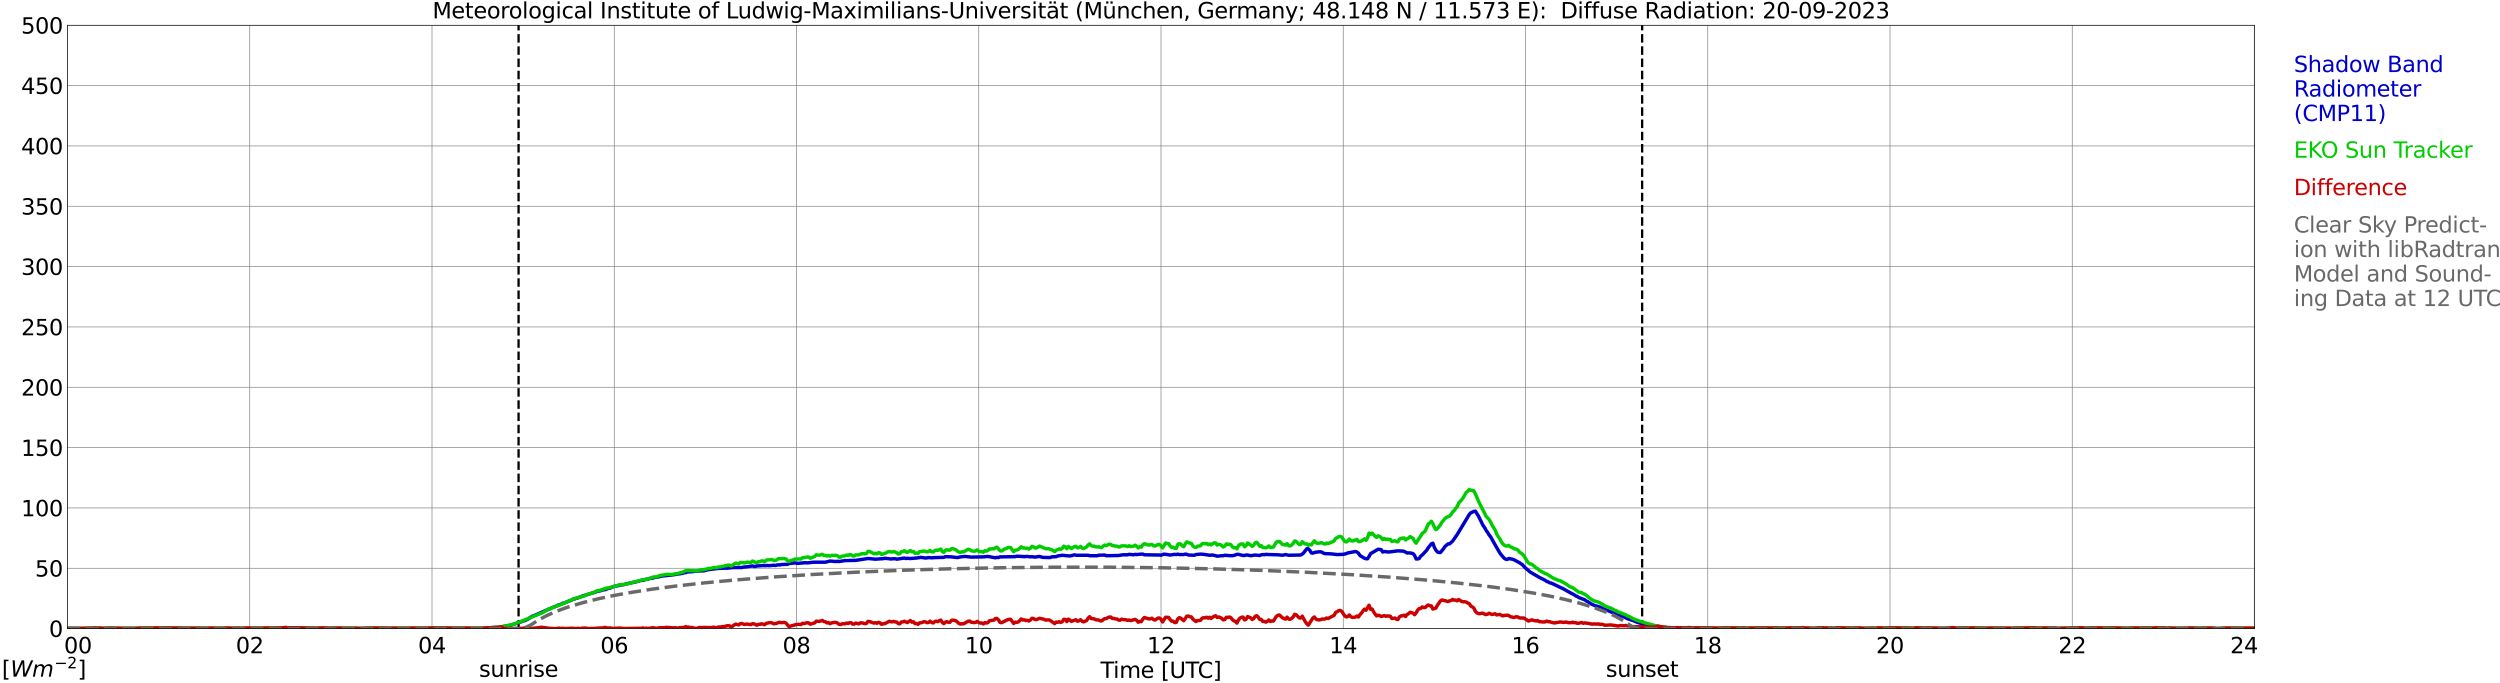 <?xml version="1.0" encoding="utf-8" standalone="no"?>
<!DOCTYPE svg PUBLIC "-//W3C//DTD SVG 1.1//EN"
  "http://www.w3.org/Graphics/SVG/1.1/DTD/svg11.dtd">
<svg xmlns:xlink="http://www.w3.org/1999/xlink" width="1085.4pt" height="296.64pt" viewBox="0 0 1085.4 296.64" xmlns="http://www.w3.org/2000/svg" version="1.1">
 <defs>
  <style type="text/css">*{stroke-linejoin: round; stroke-linecap: butt}</style>
 </defs>
 <g id="figure_1">
  <g id="patch_1">
   <path d="M 0 296.64 
L 1085.4 296.64 
L 1085.4 0 
L 0 0 
z
" style="fill: #ffffff"/>
  </g>
  <g id="axes_1">
   <g id="patch_2">
    <path d="M 29.306 272.909 
L 978.814 272.909 
L 978.814 10.976 
L 29.306 10.976 
z
" style="fill: #ffffff"/>
   </g>
   <g id="patch_3">
    <path d="M 978.814 272.909 
L 978.814 272.909 
L 978.814 10.976 
L 978.814 10.976 
z
" clip-path="url(#p227192f970)" style="fill: #d3d3d3; opacity: 0.25; stroke: #d3d3d3; stroke-linejoin: miter"/>
   </g>
   <g id="matplotlib.axis_1">
    <g id="xtick_1">
     <g id="line2d_1">
      <path d="M 29.306 272.909 
L 29.306 10.976 
" clip-path="url(#p227192f970)" style="fill: none; stroke: #808080; stroke-width: 0.3; stroke-linecap: square"/>
     </g>
     <g id="line2d_2"/>
     <g id="text_1">
      <!--    00 -->
      <g transform="translate(18.733 283.627) scale(0.095 -0.095)">
       <defs>
        <path id="DejaVuSans-20" transform="scale(0.016)"/>
        <path id="DejaVuSans-30" d="M 2034 4250 
Q 1547 4250 1301 3770 
Q 1056 3291 1056 2328 
Q 1056 1369 1301 889 
Q 1547 409 2034 409 
Q 2525 409 2770 889 
Q 3016 1369 3016 2328 
Q 3016 3291 2770 3770 
Q 2525 4250 2034 4250 
z
M 2034 4750 
Q 2819 4750 3233 4129 
Q 3647 3509 3647 2328 
Q 3647 1150 3233 529 
Q 2819 -91 2034 -91 
Q 1250 -91 836 529 
Q 422 1150 422 2328 
Q 422 3509 836 4129 
Q 1250 4750 2034 4750 
z
" transform="scale(0.016)"/>
       </defs>
       <use xlink:href="#DejaVuSans-20"/>
       <use xlink:href="#DejaVuSans-20" transform="translate(31.787 0)"/>
       <use xlink:href="#DejaVuSans-20" transform="translate(63.574 0)"/>
       <use xlink:href="#DejaVuSans-30" transform="translate(95.361 0)"/>
       <use xlink:href="#DejaVuSans-30" transform="translate(158.984 0)"/>
      </g>
     </g>
    </g>
    <g id="xtick_2">
     <g id="line2d_3">
      <path d="M 108.431 272.909 
L 108.431 10.976 
" clip-path="url(#p227192f970)" style="fill: none; stroke: #808080; stroke-width: 0.3; stroke-linecap: square"/>
     </g>
     <g id="line2d_4"/>
     <g id="text_2">
      <!-- 02 -->
      <g transform="translate(102.387 283.627) scale(0.095 -0.095)">
       <defs>
        <path id="DejaVuSans-32" d="M 1228 531 
L 3431 531 
L 3431 0 
L 469 0 
L 469 531 
Q 828 903 1448 1529 
Q 2069 2156 2228 2338 
Q 2531 2678 2651 2914 
Q 2772 3150 2772 3378 
Q 2772 3750 2511 3984 
Q 2250 4219 1831 4219 
Q 1534 4219 1204 4116 
Q 875 4013 500 3803 
L 500 4441 
Q 881 4594 1212 4672 
Q 1544 4750 1819 4750 
Q 2544 4750 2975 4387 
Q 3406 4025 3406 3419 
Q 3406 3131 3298 2873 
Q 3191 2616 2906 2266 
Q 2828 2175 2409 1742 
Q 1991 1309 1228 531 
z
" transform="scale(0.016)"/>
       </defs>
       <use xlink:href="#DejaVuSans-30"/>
       <use xlink:href="#DejaVuSans-32" transform="translate(63.623 0)"/>
      </g>
     </g>
    </g>
    <g id="xtick_3">
     <g id="line2d_5">
      <path d="M 187.557 272.909 
L 187.557 10.976 
" clip-path="url(#p227192f970)" style="fill: none; stroke: #808080; stroke-width: 0.3; stroke-linecap: square"/>
     </g>
     <g id="line2d_6"/>
     <g id="text_3">
      <!-- 04 -->
      <g transform="translate(181.513 283.627) scale(0.095 -0.095)">
       <defs>
        <path id="DejaVuSans-34" d="M 2419 4116 
L 825 1625 
L 2419 1625 
L 2419 4116 
z
M 2253 4666 
L 3047 4666 
L 3047 1625 
L 3713 1625 
L 3713 1100 
L 3047 1100 
L 3047 0 
L 2419 0 
L 2419 1100 
L 313 1100 
L 313 1709 
L 2253 4666 
z
" transform="scale(0.016)"/>
       </defs>
       <use xlink:href="#DejaVuSans-30"/>
       <use xlink:href="#DejaVuSans-34" transform="translate(63.623 0)"/>
      </g>
     </g>
    </g>
    <g id="xtick_4">
     <g id="line2d_7">
      <path d="M 266.683 272.909 
L 266.683 10.976 
" clip-path="url(#p227192f970)" style="fill: none; stroke: #808080; stroke-width: 0.3; stroke-linecap: square"/>
     </g>
     <g id="line2d_8"/>
     <g id="text_4">
      <!-- 06 -->
      <g transform="translate(260.638 283.627) scale(0.095 -0.095)">
       <defs>
        <path id="DejaVuSans-36" d="M 2113 2584 
Q 1688 2584 1439 2293 
Q 1191 2003 1191 1497 
Q 1191 994 1439 701 
Q 1688 409 2113 409 
Q 2538 409 2786 701 
Q 3034 994 3034 1497 
Q 3034 2003 2786 2293 
Q 2538 2584 2113 2584 
z
M 3366 4563 
L 3366 3988 
Q 3128 4100 2886 4159 
Q 2644 4219 2406 4219 
Q 1781 4219 1451 3797 
Q 1122 3375 1075 2522 
Q 1259 2794 1537 2939 
Q 1816 3084 2150 3084 
Q 2853 3084 3261 2657 
Q 3669 2231 3669 1497 
Q 3669 778 3244 343 
Q 2819 -91 2113 -91 
Q 1303 -91 875 529 
Q 447 1150 447 2328 
Q 447 3434 972 4092 
Q 1497 4750 2381 4750 
Q 2619 4750 2861 4703 
Q 3103 4656 3366 4563 
z
" transform="scale(0.016)"/>
       </defs>
       <use xlink:href="#DejaVuSans-30"/>
       <use xlink:href="#DejaVuSans-36" transform="translate(63.623 0)"/>
      </g>
     </g>
    </g>
    <g id="xtick_5">
     <g id="line2d_9">
      <path d="M 345.808 272.909 
L 345.808 10.976 
" clip-path="url(#p227192f970)" style="fill: none; stroke: #808080; stroke-width: 0.3; stroke-linecap: square"/>
     </g>
     <g id="line2d_10"/>
     <g id="text_5">
      <!-- 08 -->
      <g transform="translate(339.764 283.627) scale(0.095 -0.095)">
       <defs>
        <path id="DejaVuSans-38" d="M 2034 2216 
Q 1584 2216 1326 1975 
Q 1069 1734 1069 1313 
Q 1069 891 1326 650 
Q 1584 409 2034 409 
Q 2484 409 2743 651 
Q 3003 894 3003 1313 
Q 3003 1734 2745 1975 
Q 2488 2216 2034 2216 
z
M 1403 2484 
Q 997 2584 770 2862 
Q 544 3141 544 3541 
Q 544 4100 942 4425 
Q 1341 4750 2034 4750 
Q 2731 4750 3128 4425 
Q 3525 4100 3525 3541 
Q 3525 3141 3298 2862 
Q 3072 2584 2669 2484 
Q 3125 2378 3379 2068 
Q 3634 1759 3634 1313 
Q 3634 634 3220 271 
Q 2806 -91 2034 -91 
Q 1263 -91 848 271 
Q 434 634 434 1313 
Q 434 1759 690 2068 
Q 947 2378 1403 2484 
z
M 1172 3481 
Q 1172 3119 1398 2916 
Q 1625 2713 2034 2713 
Q 2441 2713 2670 2916 
Q 2900 3119 2900 3481 
Q 2900 3844 2670 4047 
Q 2441 4250 2034 4250 
Q 1625 4250 1398 4047 
Q 1172 3844 1172 3481 
z
" transform="scale(0.016)"/>
       </defs>
       <use xlink:href="#DejaVuSans-30"/>
       <use xlink:href="#DejaVuSans-38" transform="translate(63.623 0)"/>
      </g>
     </g>
    </g>
    <g id="xtick_6">
     <g id="line2d_11">
      <path d="M 424.934 272.909 
L 424.934 10.976 
" clip-path="url(#p227192f970)" style="fill: none; stroke: #808080; stroke-width: 0.3; stroke-linecap: square"/>
     </g>
     <g id="line2d_12"/>
     <g id="text_6">
      <!-- 10 -->
      <g transform="translate(418.89 283.627) scale(0.095 -0.095)">
       <defs>
        <path id="DejaVuSans-31" d="M 794 531 
L 1825 531 
L 1825 4091 
L 703 3866 
L 703 4441 
L 1819 4666 
L 2450 4666 
L 2450 531 
L 3481 531 
L 3481 0 
L 794 0 
L 794 531 
z
" transform="scale(0.016)"/>
       </defs>
       <use xlink:href="#DejaVuSans-31"/>
       <use xlink:href="#DejaVuSans-30" transform="translate(63.623 0)"/>
      </g>
     </g>
    </g>
    <g id="xtick_7">
     <g id="line2d_13">
      <path d="M 504.06 272.909 
L 504.06 10.976 
" clip-path="url(#p227192f970)" style="fill: none; stroke: #808080; stroke-width: 0.3; stroke-linecap: square"/>
     </g>
     <g id="line2d_14"/>
     <g id="text_7">
      <!-- 12 -->
      <g transform="translate(498.015 283.627) scale(0.095 -0.095)">
       <use xlink:href="#DejaVuSans-31"/>
       <use xlink:href="#DejaVuSans-32" transform="translate(63.623 0)"/>
      </g>
     </g>
    </g>
    <g id="xtick_8">
     <g id="line2d_15">
      <path d="M 583.185 272.909 
L 583.185 10.976 
" clip-path="url(#p227192f970)" style="fill: none; stroke: #808080; stroke-width: 0.3; stroke-linecap: square"/>
     </g>
     <g id="line2d_16"/>
     <g id="text_8">
      <!-- 14 -->
      <g transform="translate(577.141 283.627) scale(0.095 -0.095)">
       <use xlink:href="#DejaVuSans-31"/>
       <use xlink:href="#DejaVuSans-34" transform="translate(63.623 0)"/>
      </g>
     </g>
    </g>
    <g id="xtick_9">
     <g id="line2d_17">
      <path d="M 662.311 272.909 
L 662.311 10.976 
" clip-path="url(#p227192f970)" style="fill: none; stroke: #808080; stroke-width: 0.3; stroke-linecap: square"/>
     </g>
     <g id="line2d_18"/>
     <g id="text_9">
      <!-- 16 -->
      <g transform="translate(656.267 283.627) scale(0.095 -0.095)">
       <use xlink:href="#DejaVuSans-31"/>
       <use xlink:href="#DejaVuSans-36" transform="translate(63.623 0)"/>
      </g>
     </g>
    </g>
    <g id="xtick_10">
     <g id="line2d_19">
      <path d="M 741.437 272.909 
L 741.437 10.976 
" clip-path="url(#p227192f970)" style="fill: none; stroke: #808080; stroke-width: 0.3; stroke-linecap: square"/>
     </g>
     <g id="line2d_20"/>
     <g id="text_10">
      <!-- 18 -->
      <g transform="translate(735.392 283.627) scale(0.095 -0.095)">
       <use xlink:href="#DejaVuSans-31"/>
       <use xlink:href="#DejaVuSans-38" transform="translate(63.623 0)"/>
      </g>
     </g>
    </g>
    <g id="xtick_11">
     <g id="line2d_21">
      <path d="M 820.562 272.909 
L 820.562 10.976 
" clip-path="url(#p227192f970)" style="fill: none; stroke: #808080; stroke-width: 0.3; stroke-linecap: square"/>
     </g>
     <g id="line2d_22"/>
     <g id="text_11">
      <!-- 20 -->
      <g transform="translate(814.518 283.627) scale(0.095 -0.095)">
       <use xlink:href="#DejaVuSans-32"/>
       <use xlink:href="#DejaVuSans-30" transform="translate(63.623 0)"/>
      </g>
     </g>
    </g>
    <g id="xtick_12">
     <g id="line2d_23">
      <path d="M 899.688 272.909 
L 899.688 10.976 
" clip-path="url(#p227192f970)" style="fill: none; stroke: #808080; stroke-width: 0.3; stroke-linecap: square"/>
     </g>
     <g id="line2d_24"/>
     <g id="text_12">
      <!-- 22 -->
      <g transform="translate(893.644 283.627) scale(0.095 -0.095)">
       <use xlink:href="#DejaVuSans-32"/>
       <use xlink:href="#DejaVuSans-32" transform="translate(63.623 0)"/>
      </g>
     </g>
    </g>
    <g id="xtick_13">
     <g id="line2d_25">
      <path d="M 978.814 272.909 
L 978.814 10.976 
" clip-path="url(#p227192f970)" style="fill: none; stroke: #808080; stroke-width: 0.3; stroke-linecap: square"/>
     </g>
     <g id="line2d_26"/>
     <g id="text_13">
      <!-- 24    -->
      <g transform="translate(968.241 283.627) scale(0.095 -0.095)">
       <use xlink:href="#DejaVuSans-32"/>
       <use xlink:href="#DejaVuSans-34" transform="translate(63.623 0)"/>
       <use xlink:href="#DejaVuSans-20" transform="translate(127.246 0)"/>
       <use xlink:href="#DejaVuSans-20" transform="translate(159.033 0)"/>
       <use xlink:href="#DejaVuSans-20" transform="translate(190.82 0)"/>
      </g>
     </g>
    </g>
    <g id="text_14">
     <!-- Time [UTC] -->
     <g transform="translate(477.806 294.322) scale(0.095 -0.095)">
      <defs>
       <path id="DejaVuSans-54" d="M -19 4666 
L 3928 4666 
L 3928 4134 
L 2272 4134 
L 2272 0 
L 1638 0 
L 1638 4134 
L -19 4134 
L -19 4666 
z
" transform="scale(0.016)"/>
       <path id="DejaVuSans-69" d="M 603 3500 
L 1178 3500 
L 1178 0 
L 603 0 
L 603 3500 
z
M 603 4863 
L 1178 4863 
L 1178 4134 
L 603 4134 
L 603 4863 
z
" transform="scale(0.016)"/>
       <path id="DejaVuSans-6d" d="M 3328 2828 
Q 3544 3216 3844 3400 
Q 4144 3584 4550 3584 
Q 5097 3584 5394 3201 
Q 5691 2819 5691 2113 
L 5691 0 
L 5113 0 
L 5113 2094 
Q 5113 2597 4934 2840 
Q 4756 3084 4391 3084 
Q 3944 3084 3684 2787 
Q 3425 2491 3425 1978 
L 3425 0 
L 2847 0 
L 2847 2094 
Q 2847 2600 2669 2842 
Q 2491 3084 2119 3084 
Q 1678 3084 1418 2786 
Q 1159 2488 1159 1978 
L 1159 0 
L 581 0 
L 581 3500 
L 1159 3500 
L 1159 2956 
Q 1356 3278 1631 3431 
Q 1906 3584 2284 3584 
Q 2666 3584 2933 3390 
Q 3200 3197 3328 2828 
z
" transform="scale(0.016)"/>
       <path id="DejaVuSans-65" d="M 3597 1894 
L 3597 1613 
L 953 1613 
Q 991 1019 1311 708 
Q 1631 397 2203 397 
Q 2534 397 2845 478 
Q 3156 559 3463 722 
L 3463 178 
Q 3153 47 2828 -22 
Q 2503 -91 2169 -91 
Q 1331 -91 842 396 
Q 353 884 353 1716 
Q 353 2575 817 3079 
Q 1281 3584 2069 3584 
Q 2775 3584 3186 3129 
Q 3597 2675 3597 1894 
z
M 3022 2063 
Q 3016 2534 2758 2815 
Q 2500 3097 2075 3097 
Q 1594 3097 1305 2825 
Q 1016 2553 972 2059 
L 3022 2063 
z
" transform="scale(0.016)"/>
       <path id="DejaVuSans-5b" d="M 550 4863 
L 1875 4863 
L 1875 4416 
L 1125 4416 
L 1125 -397 
L 1875 -397 
L 1875 -844 
L 550 -844 
L 550 4863 
z
" transform="scale(0.016)"/>
       <path id="DejaVuSans-55" d="M 556 4666 
L 1191 4666 
L 1191 1831 
Q 1191 1081 1462 751 
Q 1734 422 2344 422 
Q 2950 422 3222 751 
Q 3494 1081 3494 1831 
L 3494 4666 
L 4128 4666 
L 4128 1753 
Q 4128 841 3676 375 
Q 3225 -91 2344 -91 
Q 1459 -91 1007 375 
Q 556 841 556 1753 
L 556 4666 
z
" transform="scale(0.016)"/>
       <path id="DejaVuSans-43" d="M 4122 4306 
L 4122 3641 
Q 3803 3938 3442 4084 
Q 3081 4231 2675 4231 
Q 1875 4231 1450 3742 
Q 1025 3253 1025 2328 
Q 1025 1406 1450 917 
Q 1875 428 2675 428 
Q 3081 428 3442 575 
Q 3803 722 4122 1019 
L 4122 359 
Q 3791 134 3420 21 
Q 3050 -91 2638 -91 
Q 1578 -91 968 557 
Q 359 1206 359 2328 
Q 359 3453 968 4101 
Q 1578 4750 2638 4750 
Q 3056 4750 3426 4639 
Q 3797 4528 4122 4306 
z
" transform="scale(0.016)"/>
       <path id="DejaVuSans-5d" d="M 1947 4863 
L 1947 -844 
L 622 -844 
L 622 -397 
L 1369 -397 
L 1369 4416 
L 622 4416 
L 622 4863 
L 1947 4863 
z
" transform="scale(0.016)"/>
      </defs>
      <use xlink:href="#DejaVuSans-54"/>
      <use xlink:href="#DejaVuSans-69" transform="translate(57.959 0)"/>
      <use xlink:href="#DejaVuSans-6d" transform="translate(85.742 0)"/>
      <use xlink:href="#DejaVuSans-65" transform="translate(183.154 0)"/>
      <use xlink:href="#DejaVuSans-20" transform="translate(244.678 0)"/>
      <use xlink:href="#DejaVuSans-5b" transform="translate(276.465 0)"/>
      <use xlink:href="#DejaVuSans-55" transform="translate(315.479 0)"/>
      <use xlink:href="#DejaVuSans-54" transform="translate(388.672 0)"/>
      <use xlink:href="#DejaVuSans-43" transform="translate(443.881 0)"/>
      <use xlink:href="#DejaVuSans-5d" transform="translate(513.705 0)"/>
     </g>
    </g>
   </g>
   <g id="matplotlib.axis_2">
    <g id="ytick_1">
     <g id="line2d_27">
      <path d="M 29.306 272.909 
L 978.814 272.909 
" clip-path="url(#p227192f970)" style="fill: none; stroke: #808080; stroke-width: 0.3; stroke-linecap: square"/>
     </g>
     <g id="line2d_28"/>
     <g id="text_15">
      <!-- 0 -->
      <g transform="translate(21.261 276.518) scale(0.095 -0.095)">
       <use xlink:href="#DejaVuSans-30"/>
      </g>
     </g>
    </g>
    <g id="ytick_2">
     <g id="line2d_29">
      <path d="M 29.306 246.715 
L 978.814 246.715 
" clip-path="url(#p227192f970)" style="fill: none; stroke: #808080; stroke-width: 0.3; stroke-linecap: square"/>
     </g>
     <g id="line2d_30"/>
     <g id="text_16">
      <!-- 50 -->
      <g transform="translate(15.217 250.325) scale(0.095 -0.095)">
       <defs>
        <path id="DejaVuSans-35" d="M 691 4666 
L 3169 4666 
L 3169 4134 
L 1269 4134 
L 1269 2991 
Q 1406 3038 1543 3061 
Q 1681 3084 1819 3084 
Q 2600 3084 3056 2656 
Q 3513 2228 3513 1497 
Q 3513 744 3044 326 
Q 2575 -91 1722 -91 
Q 1428 -91 1123 -41 
Q 819 9 494 109 
L 494 744 
Q 775 591 1075 516 
Q 1375 441 1709 441 
Q 2250 441 2565 725 
Q 2881 1009 2881 1497 
Q 2881 1984 2565 2268 
Q 2250 2553 1709 2553 
Q 1456 2553 1204 2497 
Q 953 2441 691 2322 
L 691 4666 
z
" transform="scale(0.016)"/>
       </defs>
       <use xlink:href="#DejaVuSans-35"/>
       <use xlink:href="#DejaVuSans-30" transform="translate(63.623 0)"/>
      </g>
     </g>
    </g>
    <g id="ytick_3">
     <g id="line2d_31">
      <path d="M 29.306 220.522 
L 978.814 220.522 
" clip-path="url(#p227192f970)" style="fill: none; stroke: #808080; stroke-width: 0.3; stroke-linecap: square"/>
     </g>
     <g id="line2d_32"/>
     <g id="text_17">
      <!-- 100 -->
      <g transform="translate(9.173 224.131) scale(0.095 -0.095)">
       <use xlink:href="#DejaVuSans-31"/>
       <use xlink:href="#DejaVuSans-30" transform="translate(63.623 0)"/>
       <use xlink:href="#DejaVuSans-30" transform="translate(127.246 0)"/>
      </g>
     </g>
    </g>
    <g id="ytick_4">
     <g id="line2d_33">
      <path d="M 29.306 194.329 
L 978.814 194.329 
" clip-path="url(#p227192f970)" style="fill: none; stroke: #808080; stroke-width: 0.3; stroke-linecap: square"/>
     </g>
     <g id="line2d_34"/>
     <g id="text_18">
      <!-- 150 -->
      <g transform="translate(9.173 197.938) scale(0.095 -0.095)">
       <use xlink:href="#DejaVuSans-31"/>
       <use xlink:href="#DejaVuSans-35" transform="translate(63.623 0)"/>
       <use xlink:href="#DejaVuSans-30" transform="translate(127.246 0)"/>
      </g>
     </g>
    </g>
    <g id="ytick_5">
     <g id="line2d_35">
      <path d="M 29.306 168.136 
L 978.814 168.136 
" clip-path="url(#p227192f970)" style="fill: none; stroke: #808080; stroke-width: 0.3; stroke-linecap: square"/>
     </g>
     <g id="line2d_36"/>
     <g id="text_19">
      <!-- 200 -->
      <g transform="translate(9.173 171.745) scale(0.095 -0.095)">
       <use xlink:href="#DejaVuSans-32"/>
       <use xlink:href="#DejaVuSans-30" transform="translate(63.623 0)"/>
       <use xlink:href="#DejaVuSans-30" transform="translate(127.246 0)"/>
      </g>
     </g>
    </g>
    <g id="ytick_6">
     <g id="line2d_37">
      <path d="M 29.306 141.942 
L 978.814 141.942 
" clip-path="url(#p227192f970)" style="fill: none; stroke: #808080; stroke-width: 0.3; stroke-linecap: square"/>
     </g>
     <g id="line2d_38"/>
     <g id="text_20">
      <!-- 250 -->
      <g transform="translate(9.173 145.551) scale(0.095 -0.095)">
       <use xlink:href="#DejaVuSans-32"/>
       <use xlink:href="#DejaVuSans-35" transform="translate(63.623 0)"/>
       <use xlink:href="#DejaVuSans-30" transform="translate(127.246 0)"/>
      </g>
     </g>
    </g>
    <g id="ytick_7">
     <g id="line2d_39">
      <path d="M 29.306 115.749 
L 978.814 115.749 
" clip-path="url(#p227192f970)" style="fill: none; stroke: #808080; stroke-width: 0.3; stroke-linecap: square"/>
     </g>
     <g id="line2d_40"/>
     <g id="text_21">
      <!-- 300 -->
      <g transform="translate(9.173 119.358) scale(0.095 -0.095)">
       <defs>
        <path id="DejaVuSans-33" d="M 2597 2516 
Q 3050 2419 3304 2112 
Q 3559 1806 3559 1356 
Q 3559 666 3084 287 
Q 2609 -91 1734 -91 
Q 1441 -91 1130 -33 
Q 819 25 488 141 
L 488 750 
Q 750 597 1062 519 
Q 1375 441 1716 441 
Q 2309 441 2620 675 
Q 2931 909 2931 1356 
Q 2931 1769 2642 2001 
Q 2353 2234 1838 2234 
L 1294 2234 
L 1294 2753 
L 1863 2753 
Q 2328 2753 2575 2939 
Q 2822 3125 2822 3475 
Q 2822 3834 2567 4026 
Q 2313 4219 1838 4219 
Q 1578 4219 1281 4162 
Q 984 4106 628 3988 
L 628 4550 
Q 988 4650 1302 4700 
Q 1616 4750 1894 4750 
Q 2613 4750 3031 4423 
Q 3450 4097 3450 3541 
Q 3450 3153 3228 2886 
Q 3006 2619 2597 2516 
z
" transform="scale(0.016)"/>
       </defs>
       <use xlink:href="#DejaVuSans-33"/>
       <use xlink:href="#DejaVuSans-30" transform="translate(63.623 0)"/>
       <use xlink:href="#DejaVuSans-30" transform="translate(127.246 0)"/>
      </g>
     </g>
    </g>
    <g id="ytick_8">
     <g id="line2d_41">
      <path d="M 29.306 89.556 
L 978.814 89.556 
" clip-path="url(#p227192f970)" style="fill: none; stroke: #808080; stroke-width: 0.3; stroke-linecap: square"/>
     </g>
     <g id="line2d_42"/>
     <g id="text_22">
      <!-- 350 -->
      <g transform="translate(9.173 93.165) scale(0.095 -0.095)">
       <use xlink:href="#DejaVuSans-33"/>
       <use xlink:href="#DejaVuSans-35" transform="translate(63.623 0)"/>
       <use xlink:href="#DejaVuSans-30" transform="translate(127.246 0)"/>
      </g>
     </g>
    </g>
    <g id="ytick_9">
     <g id="line2d_43">
      <path d="M 29.306 63.362 
L 978.814 63.362 
" clip-path="url(#p227192f970)" style="fill: none; stroke: #808080; stroke-width: 0.3; stroke-linecap: square"/>
     </g>
     <g id="line2d_44"/>
     <g id="text_23">
      <!-- 400 -->
      <g transform="translate(9.173 66.972) scale(0.095 -0.095)">
       <use xlink:href="#DejaVuSans-34"/>
       <use xlink:href="#DejaVuSans-30" transform="translate(63.623 0)"/>
       <use xlink:href="#DejaVuSans-30" transform="translate(127.246 0)"/>
      </g>
     </g>
    </g>
    <g id="ytick_10">
     <g id="line2d_45">
      <path d="M 29.306 37.169 
L 978.814 37.169 
" clip-path="url(#p227192f970)" style="fill: none; stroke: #808080; stroke-width: 0.3; stroke-linecap: square"/>
     </g>
     <g id="line2d_46"/>
     <g id="text_24">
      <!-- 450 -->
      <g transform="translate(9.173 40.778) scale(0.095 -0.095)">
       <use xlink:href="#DejaVuSans-34"/>
       <use xlink:href="#DejaVuSans-35" transform="translate(63.623 0)"/>
       <use xlink:href="#DejaVuSans-30" transform="translate(127.246 0)"/>
      </g>
     </g>
    </g>
    <g id="ytick_11">
     <g id="line2d_47">
      <path d="M 29.306 10.976 
L 978.814 10.976 
" clip-path="url(#p227192f970)" style="fill: none; stroke: #808080; stroke-width: 0.3; stroke-linecap: square"/>
     </g>
     <g id="line2d_48"/>
     <g id="text_25">
      <!-- 500 -->
      <g transform="translate(9.173 14.585) scale(0.095 -0.095)">
       <use xlink:href="#DejaVuSans-35"/>
       <use xlink:href="#DejaVuSans-30" transform="translate(63.623 0)"/>
       <use xlink:href="#DejaVuSans-30" transform="translate(127.246 0)"/>
      </g>
     </g>
    </g>
   </g>
   <g id="line2d_49">
    <path d="M 225.142 272.909 
L 225.142 10.976 
" clip-path="url(#p227192f970)" style="fill: none; stroke-dasharray: 3.7,1.6; stroke-dashoffset: 0; stroke: #000000"/>
   </g>
   <g id="line2d_50">
    <path d="M 712.952 272.909 
L 712.952 10.976 
" clip-path="url(#p227192f970)" style="fill: none; stroke-dasharray: 3.7,1.6; stroke-dashoffset: 0; stroke: #000000"/>
   </g>
   <g id="line2d_51">
    <path d="M 29.306 272.909 
L 217.889 272.909 
L 218.548 271.997 
L 221.845 271.395 
L 226.461 269.881 
L 227.12 269.582 
L 227.779 269.483 
L 229.098 268.875 
L 230.417 267.969 
L 231.076 267.565 
L 232.395 267.062 
L 238.329 264.443 
L 238.989 264.244 
L 239.648 263.841 
L 241.626 263.133 
L 242.286 262.73 
L 243.604 262.327 
L 244.264 261.923 
L 244.923 261.824 
L 246.901 261.017 
L 248.22 260.514 
L 248.88 260.111 
L 249.539 260.011 
L 250.198 259.707 
L 250.858 259.608 
L 252.836 258.801 
L 258.111 257.188 
L 259.43 256.685 
L 260.748 256.486 
L 261.408 256.182 
L 262.726 255.983 
L 264.045 255.475 
L 264.705 255.375 
L 266.683 254.568 
L 269.32 254.065 
L 269.98 253.866 
L 270.639 253.866 
L 273.277 253.159 
L 273.936 253.159 
L 274.595 252.855 
L 275.255 252.855 
L 278.552 251.949 
L 279.211 251.949 
L 280.53 251.446 
L 281.189 251.546 
L 281.849 251.147 
L 283.167 251.043 
L 284.486 250.639 
L 285.145 250.639 
L 287.124 250.136 
L 289.761 249.838 
L 291.08 249.733 
L 296.355 248.926 
L 297.014 248.628 
L 297.674 248.628 
L 298.333 248.324 
L 300.311 248.224 
L 302.949 247.92 
L 305.586 247.821 
L 307.564 247.318 
L 311.521 246.815 
L 314.158 246.71 
L 314.818 246.611 
L 315.477 246.71 
L 318.114 246.412 
L 322.071 246.412 
L 322.73 246.207 
L 324.049 246.108 
L 326.686 245.704 
L 327.346 245.909 
L 328.005 245.909 
L 328.665 245.704 
L 330.643 245.605 
L 331.302 245.505 
L 331.961 245.605 
L 333.28 245.505 
L 333.94 245.605 
L 335.918 245.401 
L 336.577 245.505 
L 337.896 245.202 
L 338.555 245.301 
L 339.215 245.102 
L 341.852 244.997 
L 343.171 244.494 
L 343.83 244.599 
L 344.49 244.395 
L 345.808 244.494 
L 346.468 244.599 
L 348.446 244.395 
L 349.765 244.295 
L 350.424 244.395 
L 353.062 244.091 
L 358.337 244.091 
L 360.315 243.588 
L 361.634 243.688 
L 362.952 243.792 
L 363.612 243.688 
L 364.271 243.792 
L 366.909 243.389 
L 371.524 243.289 
L 376.799 242.483 
L 378.118 242.582 
L 380.096 242.781 
L 381.415 242.682 
L 382.734 242.582 
L 383.393 242.582 
L 384.053 242.378 
L 386.031 242.582 
L 386.69 242.682 
L 388.009 242.582 
L 388.668 242.582 
L 389.328 242.781 
L 392.624 242.278 
L 393.284 242.483 
L 393.943 242.378 
L 395.262 242.483 
L 396.581 242.378 
L 397.899 242.278 
L 399.878 241.98 
L 401.856 242.278 
L 403.175 242.079 
L 404.493 242.179 
L 405.812 242.079 
L 409.768 241.98 
L 410.428 241.676 
L 413.065 241.775 
L 415.703 242.079 
L 417.022 241.775 
L 419 241.576 
L 421.637 241.875 
L 426.912 241.775 
L 428.89 241.576 
L 432.187 242.179 
L 432.847 241.98 
L 433.506 242.079 
L 434.165 241.775 
L 440.759 241.676 
L 441.419 241.472 
L 443.397 241.576 
L 444.716 241.676 
L 446.034 241.576 
L 447.353 241.775 
L 448.012 241.676 
L 449.331 241.875 
L 451.309 241.576 
L 452.628 241.98 
L 455.925 242.079 
L 456.584 241.775 
L 458.563 241.676 
L 459.222 241.372 
L 461.2 241.068 
L 463.178 241.273 
L 464.497 241.372 
L 465.816 241.068 
L 466.475 240.869 
L 467.134 241.068 
L 472.409 241.068 
L 473.069 241.273 
L 476.366 241.273 
L 477.025 241.068 
L 479.663 240.969 
L 480.322 241.273 
L 485.597 241.173 
L 487.575 240.869 
L 489.553 240.869 
L 490.213 240.67 
L 492.191 240.869 
L 492.85 240.67 
L 493.51 240.77 
L 495.488 240.565 
L 496.147 240.565 
L 496.807 240.869 
L 503.4 240.969 
L 504.06 241.068 
L 505.379 240.565 
L 508.016 240.969 
L 509.994 240.67 
L 510.654 240.77 
L 511.313 240.565 
L 511.972 240.77 
L 513.95 240.77 
L 514.61 240.565 
L 515.269 240.67 
L 515.929 240.969 
L 518.566 241.068 
L 519.226 240.77 
L 521.204 240.565 
L 522.522 240.67 
L 525.16 241.068 
L 526.479 240.969 
L 527.797 241.273 
L 528.457 241.472 
L 530.435 241.273 
L 531.094 241.273 
L 531.754 241.068 
L 533.073 241.173 
L 534.391 241.273 
L 535.71 241.173 
L 537.029 240.67 
L 537.688 240.67 
L 539.666 241.173 
L 540.326 241.173 
L 540.985 240.969 
L 541.644 240.969 
L 542.963 241.273 
L 544.941 240.969 
L 546.919 241.173 
L 547.579 240.869 
L 548.238 240.77 
L 548.898 240.869 
L 549.557 240.67 
L 550.876 240.77 
L 554.832 240.869 
L 556.81 241.068 
L 558.129 240.77 
L 559.448 241.068 
L 564.723 240.969 
L 565.382 240.565 
L 566.042 239.963 
L 567.36 238.25 
L 568.02 238.25 
L 568.679 238.957 
L 569.338 240.062 
L 569.998 240.162 
L 570.657 239.863 
L 572.635 239.559 
L 573.295 239.559 
L 573.954 239.759 
L 574.613 240.162 
L 575.273 240.366 
L 577.91 240.466 
L 580.548 240.77 
L 583.185 240.67 
L 584.504 240.366 
L 585.164 240.062 
L 588.46 239.46 
L 589.12 239.659 
L 589.779 240.162 
L 590.439 241.173 
L 592.417 242.378 
L 593.076 242.582 
L 593.736 242.582 
L 594.395 241.576 
L 595.054 240.366 
L 598.351 238.449 
L 599.67 238.653 
L 600.329 239.659 
L 600.989 239.46 
L 602.967 239.659 
L 606.923 239.156 
L 608.901 239.256 
L 609.561 239.36 
L 610.879 240.062 
L 612.198 240.062 
L 613.517 240.366 
L 614.176 241.173 
L 614.836 242.682 
L 615.495 242.682 
L 616.154 242.483 
L 616.814 241.472 
L 617.473 240.969 
L 619.451 238.852 
L 620.111 237.747 
L 621.429 236.133 
L 622.089 235.83 
L 622.748 237.647 
L 623.408 238.852 
L 624.067 239.659 
L 624.726 239.863 
L 625.386 239.863 
L 626.705 238.25 
L 627.364 237.244 
L 628.683 236.133 
L 629.342 236.133 
L 630.661 234.923 
L 632.639 232.105 
L 637.914 223.341 
L 638.573 222.633 
L 639.892 222.031 
L 640.552 221.931 
L 641.87 224.043 
L 643.848 228.076 
L 644.508 228.983 
L 645.167 230.193 
L 645.827 231.099 
L 646.486 232.204 
L 647.145 233.011 
L 649.123 236.537 
L 651.102 239.963 
L 651.761 240.869 
L 653.08 242.378 
L 653.739 242.781 
L 654.399 242.886 
L 655.058 242.483 
L 657.036 242.886 
L 658.355 243.588 
L 659.674 244.295 
L 660.992 245.202 
L 662.311 246.611 
L 663.63 247.721 
L 664.289 248.324 
L 668.246 250.639 
L 670.883 251.949 
L 671.542 252.457 
L 672.202 252.656 
L 672.861 253.06 
L 673.521 253.159 
L 678.796 255.679 
L 681.433 257.188 
L 683.411 258.199 
L 684.071 258.702 
L 684.73 258.901 
L 685.389 259.404 
L 686.708 259.912 
L 688.027 260.415 
L 688.686 260.918 
L 689.346 261.221 
L 690.664 262.128 
L 692.643 263.034 
L 693.302 263.133 
L 693.961 263.437 
L 694.621 263.537 
L 695.939 264.244 
L 697.258 264.747 
L 699.896 265.852 
L 700.555 266.057 
L 701.215 266.46 
L 701.874 266.56 
L 704.511 267.665 
L 705.171 267.869 
L 706.49 268.571 
L 709.127 269.483 
L 711.105 270.284 
L 715.062 271.395 
L 716.38 271.594 
L 717.04 271.898 
L 717.699 271.997 
L 718.358 272.301 
L 719.018 272.401 
L 719.677 272.909 
L 978.154 272.909 
L 978.154 272.909 
" clip-path="url(#p227192f970)" style="fill: none; stroke: #0000cc; stroke-width: 1.5; stroke-linecap: square"/>
   </g>
   <g id="line2d_52">
    <path d="M 28.646 272.765 
L 35.9 272.833 
L 37.878 272.731 
L 40.515 272.688 
L 41.175 272.591 
L 43.153 272.741 
L 43.812 272.711 
L 44.472 272.817 
L 47.768 272.684 
L 53.043 272.808 
L 56.34 272.805 
L 58.319 272.807 
L 61.615 272.697 
L 74.144 272.617 
L 76.122 272.692 
L 77.441 272.633 
L 79.419 272.703 
L 82.056 272.725 
L 83.375 272.748 
L 86.013 272.706 
L 87.991 272.732 
L 91.288 272.738 
L 92.606 272.714 
L 96.563 272.766 
L 97.881 272.653 
L 100.519 272.747 
L 103.816 272.692 
L 104.475 272.789 
L 105.794 272.724 
L 107.772 272.685 
L 111.728 272.716 
L 113.047 272.708 
L 116.344 272.669 
L 118.322 272.698 
L 122.278 272.58 
L 124.257 272.435 
L 124.916 272.569 
L 128.213 272.543 
L 131.51 272.62 
L 138.104 272.728 
L 140.741 272.591 
L 143.379 272.743 
L 145.357 272.672 
L 147.335 272.715 
L 154.588 272.75 
L 155.907 272.846 
L 160.523 272.678 
L 165.798 272.674 
L 168.435 272.723 
L 170.413 272.747 
L 180.963 272.711 
L 182.282 272.701 
L 185.579 272.712 
L 188.876 272.608 
L 189.535 272.671 
L 190.854 272.623 
L 193.492 272.662 
L 194.81 272.7 
L 208.657 272.734 
L 209.976 272.699 
L 216.57 272.284 
L 219.867 271.731 
L 223.164 270.964 
L 226.461 269.696 
L 228.439 268.903 
L 235.692 265.943 
L 237.011 265.099 
L 237.67 264.646 
L 242.286 262.906 
L 242.945 262.711 
L 244.264 262.107 
L 248.22 260.355 
L 249.539 259.957 
L 250.858 259.446 
L 252.836 258.983 
L 254.155 258.533 
L 254.814 258.117 
L 257.451 257.369 
L 258.111 257.128 
L 258.77 256.699 
L 260.089 256.321 
L 260.748 256.23 
L 262.726 255.499 
L 263.386 255.295 
L 264.045 255.296 
L 265.364 254.902 
L 266.023 254.848 
L 267.342 254.41 
L 268.661 253.972 
L 269.98 253.745 
L 270.639 253.821 
L 273.936 253.155 
L 274.595 252.879 
L 277.233 252.232 
L 279.211 251.644 
L 280.53 251.66 
L 281.849 251.233 
L 283.167 250.684 
L 283.827 250.502 
L 285.145 250.479 
L 286.464 249.854 
L 288.442 249.579 
L 289.102 249.398 
L 290.42 249.337 
L 291.08 249.491 
L 291.739 249.426 
L 292.399 249.228 
L 294.377 249.04 
L 295.036 248.727 
L 296.355 248.444 
L 297.674 247.779 
L 298.992 247.69 
L 299.652 247.771 
L 300.971 247.791 
L 302.289 247.898 
L 304.267 247.388 
L 304.927 247.423 
L 306.905 247.038 
L 307.564 246.725 
L 308.224 246.811 
L 309.543 246.511 
L 310.202 246.364 
L 310.861 246.445 
L 312.18 246.124 
L 312.839 246.16 
L 313.499 245.947 
L 314.158 245.865 
L 314.818 245.601 
L 315.477 245.524 
L 316.136 245.307 
L 316.796 245.382 
L 317.455 245.749 
L 319.433 244.494 
L 320.752 244.81 
L 321.411 244.165 
L 322.73 244.294 
L 323.39 244.421 
L 324.049 244.133 
L 324.708 244.062 
L 325.368 244.188 
L 326.027 244.188 
L 326.686 243.576 
L 328.005 244.16 
L 328.665 244.248 
L 329.324 243.839 
L 329.983 243.848 
L 330.643 243.499 
L 331.302 243.558 
L 331.961 243.918 
L 332.621 243.252 
L 333.28 243.055 
L 333.94 243.055 
L 334.599 242.917 
L 335.258 242.958 
L 335.918 243.333 
L 336.577 243.339 
L 337.236 243.03 
L 337.896 242.548 
L 339.215 242.547 
L 340.533 242.502 
L 341.193 242.664 
L 341.852 243.376 
L 342.512 243.803 
L 343.171 243.405 
L 343.83 243.248 
L 345.149 242.744 
L 347.127 242.675 
L 347.787 242.711 
L 348.446 242.083 
L 349.105 242.132 
L 350.424 241.839 
L 351.083 241.828 
L 351.743 242.375 
L 353.721 241.604 
L 354.38 240.875 
L 355.699 241.078 
L 357.018 240.656 
L 357.677 241.155 
L 358.337 241.107 
L 358.996 241.426 
L 359.655 241.152 
L 360.315 241.456 
L 360.974 241.142 
L 362.952 241.136 
L 363.612 241.29 
L 364.271 241.914 
L 364.93 241.925 
L 365.59 241.455 
L 366.909 241.326 
L 367.568 240.973 
L 368.227 241.181 
L 368.887 240.812 
L 369.546 240.855 
L 370.206 241.344 
L 370.865 241.426 
L 371.524 240.888 
L 372.843 240.93 
L 374.162 240.368 
L 375.481 240.458 
L 376.14 240.362 
L 376.799 239.402 
L 377.459 239.388 
L 379.437 240.407 
L 380.096 240.193 
L 380.756 240.473 
L 381.415 239.975 
L 382.074 240.071 
L 382.734 240.727 
L 384.712 240.061 
L 385.371 239.624 
L 386.031 239.414 
L 386.69 239.626 
L 387.349 239.681 
L 388.009 239.45 
L 389.328 239.949 
L 389.987 240.51 
L 390.646 240.401 
L 391.306 239.524 
L 391.965 239.487 
L 392.624 239.093 
L 393.284 239.617 
L 393.943 239.789 
L 395.262 239.002 
L 395.921 239.587 
L 396.581 239.411 
L 397.24 240.213 
L 397.899 240.052 
L 398.559 240.322 
L 399.218 239.492 
L 400.537 239.353 
L 401.196 239.232 
L 402.515 239.608 
L 403.175 239.414 
L 403.834 238.967 
L 404.493 239.522 
L 405.153 239.634 
L 405.812 239.065 
L 406.471 238.84 
L 407.131 238.978 
L 408.45 238.392 
L 409.109 239.488 
L 409.768 239.831 
L 410.428 238.898 
L 411.087 238.684 
L 411.746 238.856 
L 412.406 238.846 
L 413.065 238.23 
L 413.725 238.18 
L 415.043 238.7 
L 415.703 239.349 
L 416.362 239.664 
L 417.022 239.806 
L 417.681 239.555 
L 418.34 239.613 
L 419.659 238.848 
L 420.318 238.471 
L 420.978 238.609 
L 421.637 239.101 
L 422.956 239.377 
L 423.615 239.147 
L 424.275 238.748 
L 424.934 239.399 
L 425.593 239.561 
L 426.253 239.433 
L 426.912 239.753 
L 427.572 239.082 
L 428.231 239.263 
L 428.89 239.007 
L 429.55 238.301 
L 430.209 238.355 
L 430.869 238.247 
L 431.528 238.286 
L 432.187 237.797 
L 432.847 237.583 
L 434.165 239.086 
L 434.825 239.225 
L 436.144 238.342 
L 436.803 238.206 
L 437.462 237.814 
L 438.122 237.653 
L 438.781 237.747 
L 440.1 239.557 
L 440.759 238.876 
L 441.419 238.795 
L 442.078 238.577 
L 443.397 237.386 
L 444.056 237.95 
L 444.716 237.872 
L 445.375 238.061 
L 446.034 237.982 
L 446.694 238.385 
L 447.353 238.066 
L 448.012 237.221 
L 448.672 237.369 
L 449.331 237.901 
L 449.991 237.895 
L 451.309 237.099 
L 453.947 238.202 
L 454.606 238.278 
L 455.266 238.179 
L 455.925 238.516 
L 456.584 238.661 
L 457.903 239.51 
L 458.563 238.833 
L 459.222 238.644 
L 459.881 238.293 
L 460.541 238.488 
L 461.2 238.069 
L 461.859 237.136 
L 462.519 237.421 
L 463.178 238.249 
L 463.838 237.246 
L 465.156 238.139 
L 466.475 237.275 
L 467.134 237.234 
L 467.794 237.874 
L 468.453 237.68 
L 469.113 237.224 
L 469.772 237.935 
L 470.431 238.156 
L 471.75 237.505 
L 472.409 236.579 
L 473.069 236.123 
L 473.728 236.899 
L 474.388 237.099 
L 475.047 237.153 
L 475.706 237.42 
L 476.366 237.476 
L 477.025 237.35 
L 477.685 237.721 
L 478.344 237.712 
L 479.003 237.044 
L 479.663 236.642 
L 480.322 236.93 
L 480.981 236.502 
L 481.641 236.252 
L 482.3 236.38 
L 482.96 236.891 
L 483.619 236.934 
L 484.278 237.097 
L 484.938 237.095 
L 485.597 237.441 
L 486.256 237.434 
L 486.916 236.978 
L 488.235 236.981 
L 488.894 237.044 
L 489.553 237.31 
L 490.213 236.936 
L 490.872 237.3 
L 492.191 237.121 
L 492.85 236.688 
L 493.51 237.176 
L 494.169 237.901 
L 494.828 237.361 
L 495.488 237.533 
L 496.147 236.502 
L 496.807 236.063 
L 498.785 236.673 
L 500.103 236.367 
L 500.763 236.889 
L 501.422 237.073 
L 502.741 236.404 
L 503.4 236.38 
L 504.06 237.021 
L 504.719 237.883 
L 506.038 235.758 
L 506.697 235.976 
L 507.357 236.01 
L 508.016 237.039 
L 508.675 237.645 
L 509.335 237.573 
L 509.994 238.059 
L 510.654 238.1 
L 511.313 236.421 
L 511.972 236.044 
L 512.632 236.203 
L 513.291 236.969 
L 513.95 237.353 
L 514.61 236.049 
L 515.269 235.264 
L 516.588 235.816 
L 517.247 235.904 
L 517.907 236.987 
L 518.566 237.524 
L 519.226 237.698 
L 519.885 237.157 
L 521.204 236.941 
L 521.863 236.114 
L 522.522 235.926 
L 523.182 236.139 
L 523.841 235.936 
L 524.501 236.45 
L 525.16 236.151 
L 525.819 236.592 
L 526.479 236.036 
L 527.138 235.724 
L 527.797 235.711 
L 528.457 236.638 
L 529.116 236.313 
L 529.776 236.443 
L 530.435 236.877 
L 531.094 237.482 
L 531.754 237.123 
L 532.413 236.154 
L 533.073 236.378 
L 533.732 236.24 
L 534.391 236.524 
L 535.051 237.371 
L 535.71 237.821 
L 536.369 237.728 
L 537.029 238.278 
L 537.688 236.922 
L 538.348 236.324 
L 539.007 236.175 
L 539.666 236.178 
L 540.326 237.386 
L 540.985 236.923 
L 541.644 235.756 
L 542.963 236.581 
L 543.623 237.203 
L 544.282 236.757 
L 544.941 235.662 
L 545.601 235.474 
L 546.26 236.181 
L 546.919 237.19 
L 547.579 236.896 
L 548.238 237.653 
L 549.557 237.858 
L 550.216 237.64 
L 550.876 237.025 
L 551.535 237.669 
L 552.854 237.502 
L 554.173 235.328 
L 554.832 235.089 
L 555.491 235.063 
L 556.81 236.414 
L 557.47 236.479 
L 558.129 236.663 
L 558.788 236.005 
L 559.448 236.905 
L 560.107 237.018 
L 560.766 236.641 
L 561.426 235.943 
L 562.085 234.882 
L 562.745 235.059 
L 564.063 236.412 
L 564.723 236.371 
L 565.382 235.183 
L 566.042 235.759 
L 566.701 236.175 
L 567.36 236.12 
L 568.02 236.745 
L 568.679 236.386 
L 569.338 236.577 
L 569.998 235.552 
L 570.657 234.819 
L 571.317 235.623 
L 571.976 235.891 
L 573.954 235.629 
L 574.613 236.031 
L 575.273 236.205 
L 575.932 235.768 
L 576.592 235.981 
L 578.57 235.192 
L 579.229 234.816 
L 579.889 233.731 
L 580.548 233.465 
L 581.207 232.992 
L 581.867 232.882 
L 582.526 233.176 
L 583.845 235.053 
L 584.504 235.301 
L 585.164 234.84 
L 585.823 234.043 
L 586.482 234.697 
L 587.142 234.918 
L 589.12 234.208 
L 589.779 235.139 
L 590.439 235.08 
L 591.098 234.872 
L 592.417 233.934 
L 593.076 234.602 
L 593.736 233.488 
L 594.395 231.454 
L 595.054 231.986 
L 595.714 231.461 
L 597.032 232.885 
L 597.692 233.346 
L 598.351 232.624 
L 599.011 232.911 
L 599.67 233.426 
L 600.329 234.233 
L 600.989 233.808 
L 601.648 234.247 
L 602.307 234.045 
L 602.967 234.195 
L 603.626 234.187 
L 604.286 235.096 
L 605.604 234.771 
L 606.264 235.166 
L 606.923 235.224 
L 607.582 234.052 
L 608.242 233.748 
L 609.561 233.551 
L 610.22 234.44 
L 610.879 233.889 
L 611.539 233.64 
L 612.198 232.975 
L 613.517 233.737 
L 614.176 235.142 
L 614.836 235.816 
L 615.495 234.668 
L 616.814 232.754 
L 617.473 231.571 
L 618.133 231.124 
L 618.792 230.479 
L 620.111 227.495 
L 620.77 227.037 
L 621.429 226.303 
L 622.089 227.338 
L 622.748 228.934 
L 623.408 229.942 
L 624.067 229.504 
L 625.386 227.855 
L 626.045 226.645 
L 626.705 225.982 
L 627.364 225.064 
L 628.023 224.568 
L 629.342 224.091 
L 630.001 223.348 
L 630.661 222.258 
L 631.32 221.674 
L 631.98 220.711 
L 632.639 220.05 
L 633.298 218.383 
L 634.617 216.978 
L 635.276 216.042 
L 636.595 213.753 
L 637.255 213.262 
L 637.914 212.521 
L 638.573 212.856 
L 639.233 212.915 
L 639.892 213.156 
L 640.552 214.433 
L 641.87 217.535 
L 643.189 220.219 
L 644.508 222.709 
L 645.167 224.118 
L 646.486 225.555 
L 647.145 226.607 
L 647.805 228.02 
L 649.123 230.095 
L 649.783 231.809 
L 650.442 232.937 
L 651.102 233.794 
L 651.761 235.075 
L 652.42 236.059 
L 653.08 236.652 
L 653.739 237.059 
L 654.399 237.053 
L 655.058 236.81 
L 655.717 237.428 
L 656.377 237.619 
L 657.695 238.379 
L 658.355 238.404 
L 659.014 238.862 
L 659.674 239.683 
L 660.992 240.582 
L 661.652 241.324 
L 662.97 243.592 
L 663.63 244.457 
L 664.289 244.789 
L 664.949 244.939 
L 666.267 245.929 
L 666.927 246.637 
L 667.586 246.844 
L 668.246 247.598 
L 670.883 248.999 
L 671.542 249.19 
L 672.861 250.056 
L 674.839 251.312 
L 675.499 251.4 
L 676.158 251.785 
L 677.477 252.193 
L 679.455 253.269 
L 680.114 253.651 
L 681.433 254.673 
L 682.752 255.105 
L 684.071 256.091 
L 685.389 257.064 
L 686.708 257.259 
L 687.368 257.818 
L 688.027 257.944 
L 690.664 260.074 
L 691.324 260.504 
L 692.643 261.07 
L 693.961 261.384 
L 695.939 262.46 
L 696.599 262.955 
L 697.258 263.292 
L 699.236 263.96 
L 701.215 265.026 
L 701.874 265.21 
L 702.533 265.745 
L 703.193 265.788 
L 703.852 266.164 
L 705.171 266.672 
L 705.83 266.889 
L 706.49 267.402 
L 707.149 267.544 
L 709.127 268.66 
L 711.765 269.681 
L 714.402 270.472 
L 717.04 271.178 
L 719.018 271.714 
L 722.315 272.258 
L 722.974 272.377 
L 723.633 272.359 
L 724.293 272.509 
L 724.952 272.471 
L 726.271 272.584 
L 726.93 272.509 
L 727.59 272.554 
L 728.249 272.483 
L 728.909 272.629 
L 729.568 272.536 
L 731.546 272.584 
L 732.865 272.493 
L 733.524 272.468 
L 734.843 272.646 
L 741.437 272.576 
L 742.756 272.63 
L 746.052 272.748 
L 746.712 272.62 
L 747.371 272.701 
L 748.69 272.596 
L 755.943 272.686 
L 757.262 272.625 
L 757.921 272.754 
L 760.559 272.669 
L 761.218 272.718 
L 761.878 272.616 
L 763.856 272.618 
L 766.493 272.58 
L 769.131 272.696 
L 770.449 272.594 
L 771.768 272.61 
L 773.087 272.73 
L 775.065 272.639 
L 776.384 272.702 
L 777.703 272.581 
L 778.362 272.681 
L 782.978 272.494 
L 783.637 272.661 
L 787.593 272.798 
L 789.572 272.552 
L 791.55 272.612 
L 792.209 272.727 
L 792.868 272.638 
L 794.187 272.743 
L 794.847 272.648 
L 796.165 272.794 
L 797.484 272.538 
L 801.44 272.712 
L 802.1 272.63 
L 804.078 272.715 
L 806.715 272.586 
L 808.694 272.807 
L 813.309 272.704 
L 813.969 272.797 
L 815.287 272.622 
L 818.584 272.694 
L 819.903 272.625 
L 821.222 272.567 
L 822.541 272.594 
L 824.519 272.65 
L 827.816 272.655 
L 830.453 272.772 
L 832.431 272.57 
L 833.091 272.648 
L 834.409 272.592 
L 835.069 272.721 
L 837.047 272.612 
L 839.025 272.703 
L 844.3 272.782 
L 845.619 272.689 
L 847.597 272.502 
L 849.575 272.701 
L 854.191 272.638 
L 854.85 272.734 
L 856.828 272.618 
L 859.466 272.716 
L 862.103 272.705 
L 863.422 272.741 
L 866.06 272.682 
L 872.653 272.75 
L 873.313 272.813 
L 874.632 272.698 
L 880.566 272.639 
L 883.204 272.533 
L 884.522 272.697 
L 890.457 272.675 
L 891.116 272.716 
L 892.435 272.628 
L 893.094 272.816 
L 902.326 272.604 
L 903.644 272.56 
L 904.963 272.692 
L 906.941 272.726 
L 907.601 272.633 
L 909.579 272.632 
L 910.898 272.632 
L 915.513 272.688 
L 916.832 272.612 
L 918.151 272.639 
L 924.085 272.767 
L 925.404 272.656 
L 929.36 272.684 
L 930.679 272.636 
L 931.998 272.662 
L 935.295 272.678 
L 935.954 272.575 
L 937.932 272.639 
L 939.251 272.564 
L 940.57 272.76 
L 941.888 272.643 
L 943.207 272.765 
L 949.801 272.745 
L 950.46 272.625 
L 951.12 272.724 
L 952.438 272.687 
L 953.098 272.748 
L 953.757 272.679 
L 954.417 272.753 
L 956.395 272.714 
L 959.692 272.7 
L 961.01 272.691 
L 962.329 272.874 
L 963.648 272.859 
L 965.626 272.718 
L 978.154 272.726 
L 978.154 272.726 
" clip-path="url(#p227192f970)" style="fill: none; stroke: #00cc00; stroke-width: 1.5; stroke-linecap: square"/>
   </g>
   <g id="line2d_53">
    <path d="M 29.306 272.775 
L 30.625 272.797 
L 33.262 272.774 
L 35.9 272.833 
L 37.878 272.731 
L 40.515 272.688 
L 41.175 272.591 
L 43.153 272.741 
L 43.812 272.711 
L 44.472 272.817 
L 47.768 272.684 
L 53.043 272.808 
L 56.34 272.805 
L 58.319 272.807 
L 61.615 272.697 
L 74.144 272.617 
L 76.122 272.692 
L 77.441 272.633 
L 79.419 272.703 
L 82.056 272.725 
L 83.375 272.748 
L 86.013 272.706 
L 87.991 272.732 
L 91.288 272.738 
L 92.606 272.714 
L 96.563 272.766 
L 97.881 272.653 
L 100.519 272.747 
L 103.816 272.692 
L 104.475 272.789 
L 105.794 272.724 
L 107.772 272.685 
L 111.728 272.716 
L 113.047 272.708 
L 116.344 272.669 
L 118.322 272.698 
L 122.278 272.58 
L 124.257 272.435 
L 124.916 272.569 
L 128.213 272.543 
L 131.51 272.62 
L 138.104 272.728 
L 140.741 272.591 
L 143.379 272.743 
L 145.357 272.672 
L 147.335 272.715 
L 154.588 272.75 
L 155.907 272.846 
L 160.523 272.678 
L 165.798 272.674 
L 168.435 272.723 
L 170.413 272.747 
L 180.963 272.711 
L 182.282 272.701 
L 185.579 272.712 
L 188.876 272.608 
L 189.535 272.671 
L 190.854 272.623 
L 193.492 272.662 
L 194.81 272.7 
L 208.657 272.734 
L 209.976 272.699 
L 216.57 272.284 
L 217.889 272.137 
L 218.548 272.901 
L 227.12 272.791 
L 227.779 272.608 
L 229.098 272.677 
L 229.757 272.876 
L 232.395 272.684 
L 234.373 272.458 
L 235.033 272.311 
L 238.989 272.837 
L 239.648 272.796 
L 240.308 272.897 
L 241.626 272.908 
L 242.286 272.733 
L 242.945 272.729 
L 243.604 272.888 
L 244.264 272.725 
L 244.923 272.893 
L 248.22 272.749 
L 249.539 272.854 
L 250.198 272.891 
L 250.858 272.747 
L 251.517 272.893 
L 252.836 272.727 
L 254.155 272.674 
L 255.473 272.873 
L 258.111 272.849 
L 259.43 272.703 
L 260.748 272.653 
L 261.408 272.693 
L 262.067 272.466 
L 262.726 272.425 
L 264.045 272.73 
L 264.705 272.584 
L 266.023 272.833 
L 269.32 272.679 
L 270.639 272.864 
L 278.552 272.758 
L 279.211 272.604 
L 279.87 272.904 
L 280.53 272.695 
L 281.189 272.863 
L 282.508 272.678 
L 283.167 272.55 
L 283.827 272.567 
L 284.486 272.751 
L 285.145 272.748 
L 286.464 272.526 
L 288.442 272.551 
L 289.102 272.369 
L 292.399 272.603 
L 293.058 272.524 
L 294.377 272.718 
L 295.036 272.505 
L 297.014 272.434 
L 297.674 272.06 
L 298.333 272.295 
L 298.992 272.275 
L 299.652 272.456 
L 300.311 272.411 
L 302.289 272.886 
L 303.608 272.408 
L 304.927 272.511 
L 305.586 272.392 
L 308.883 272.509 
L 309.543 272.306 
L 310.202 272.359 
L 310.861 272.643 
L 311.521 272.338 
L 312.18 272.217 
L 312.839 272.254 
L 313.499 272.041 
L 314.158 272.063 
L 316.136 271.605 
L 316.796 271.78 
L 317.455 272.147 
L 318.114 271.813 
L 318.774 271.313 
L 319.433 270.992 
L 320.752 271.307 
L 321.411 270.766 
L 322.071 270.677 
L 322.73 270.995 
L 323.39 271.122 
L 324.049 270.934 
L 325.368 271.088 
L 326.027 271.188 
L 326.686 270.78 
L 327.346 270.853 
L 328.665 271.452 
L 329.324 271.043 
L 329.983 271.053 
L 330.643 270.803 
L 331.961 271.222 
L 332.621 270.656 
L 333.94 270.359 
L 334.599 270.32 
L 335.258 270.466 
L 335.918 270.842 
L 337.236 270.638 
L 337.896 270.256 
L 338.555 270.189 
L 339.215 270.353 
L 340.533 270.21 
L 341.193 270.471 
L 342.512 272.014 
L 345.808 271.111 
L 347.127 271.09 
L 347.787 271.125 
L 348.446 270.597 
L 349.105 270.746 
L 350.424 270.353 
L 351.083 270.442 
L 351.743 270.988 
L 353.721 270.422 
L 354.38 269.693 
L 355.699 269.791 
L 357.018 269.37 
L 357.677 269.868 
L 358.337 269.925 
L 358.996 270.443 
L 359.655 270.268 
L 360.315 270.777 
L 360.974 270.463 
L 362.293 270.202 
L 362.952 270.253 
L 363.612 270.511 
L 364.271 271.03 
L 364.93 271.146 
L 365.59 270.875 
L 366.249 270.803 
L 366.909 270.846 
L 367.568 270.493 
L 368.227 270.7 
L 368.887 270.331 
L 369.546 270.374 
L 370.206 270.963 
L 370.865 270.946 
L 371.524 270.507 
L 372.843 270.853 
L 373.502 270.44 
L 374.162 270.391 
L 375.481 270.785 
L 376.14 270.689 
L 376.799 269.828 
L 377.459 269.815 
L 379.437 270.535 
L 380.096 270.321 
L 380.756 270.601 
L 381.415 270.202 
L 382.074 270.397 
L 382.734 271.054 
L 383.393 270.825 
L 384.053 270.771 
L 384.712 270.487 
L 386.031 269.741 
L 387.349 270.008 
L 388.009 269.777 
L 388.668 270.023 
L 389.328 270.076 
L 389.987 270.737 
L 390.646 270.827 
L 391.306 270.055 
L 391.965 270.018 
L 392.624 269.723 
L 393.943 270.32 
L 394.603 269.78 
L 395.262 269.428 
L 395.921 270.118 
L 396.581 269.942 
L 397.24 270.744 
L 397.899 270.683 
L 398.559 271.052 
L 399.218 270.421 
L 399.878 270.386 
L 400.537 270.183 
L 401.196 269.863 
L 401.856 270.04 
L 402.515 270.338 
L 403.175 270.243 
L 403.834 269.697 
L 404.493 270.252 
L 405.153 270.464 
L 405.812 269.894 
L 406.471 269.669 
L 407.131 269.907 
L 407.79 269.469 
L 408.45 269.221 
L 409.109 270.218 
L 409.768 270.76 
L 410.428 270.131 
L 411.087 269.917 
L 411.746 270.189 
L 412.406 270.178 
L 413.065 269.363 
L 413.725 269.213 
L 415.043 269.53 
L 416.362 270.698 
L 417.022 270.939 
L 417.681 270.787 
L 418.34 270.846 
L 419.659 270.081 
L 420.318 269.704 
L 420.978 269.643 
L 421.637 270.135 
L 422.956 270.306 
L 423.615 270.181 
L 424.275 269.782 
L 424.934 270.328 
L 425.593 270.491 
L 426.253 270.467 
L 426.912 270.886 
L 427.572 270.315 
L 428.231 270.496 
L 428.89 270.34 
L 429.55 269.534 
L 430.869 269.281 
L 431.528 269.215 
L 432.187 268.527 
L 432.847 268.512 
L 433.506 269.157 
L 434.165 270.219 
L 434.825 270.358 
L 437.462 269.047 
L 438.122 268.886 
L 438.781 268.88 
L 440.1 270.69 
L 440.759 270.109 
L 441.419 270.232 
L 442.078 270.014 
L 442.737 269.467 
L 443.397 268.718 
L 444.056 269.183 
L 444.716 269.105 
L 445.375 269.393 
L 446.034 269.314 
L 446.694 269.618 
L 447.353 269.2 
L 448.012 268.454 
L 448.672 268.502 
L 449.331 268.935 
L 449.991 269.029 
L 451.309 268.432 
L 452.628 268.728 
L 453.287 268.854 
L 453.947 269.236 
L 455.266 269.108 
L 455.925 269.345 
L 457.903 270.743 
L 458.563 270.066 
L 459.222 270.181 
L 459.881 269.93 
L 460.541 270.224 
L 461.2 269.909 
L 461.859 268.871 
L 462.519 268.957 
L 463.178 269.885 
L 463.838 268.783 
L 464.497 269.2 
L 465.156 269.775 
L 467.134 269.074 
L 467.794 269.715 
L 468.453 269.521 
L 469.113 269.064 
L 469.772 269.671 
L 470.431 269.996 
L 471.75 269.445 
L 472.409 268.419 
L 473.069 267.759 
L 473.728 268.535 
L 475.047 268.689 
L 475.706 269.057 
L 477.025 269.19 
L 477.685 269.562 
L 478.344 269.552 
L 479.003 268.984 
L 479.663 268.582 
L 480.322 268.566 
L 480.981 268.138 
L 481.641 267.888 
L 482.3 267.917 
L 482.96 268.527 
L 483.619 268.471 
L 484.278 268.734 
L 484.938 268.731 
L 485.597 269.177 
L 486.256 269.275 
L 486.916 268.818 
L 487.575 268.98 
L 488.894 269.084 
L 489.553 269.35 
L 490.213 269.174 
L 490.872 269.44 
L 492.85 268.927 
L 493.51 269.315 
L 494.169 270.14 
L 494.828 269.804 
L 495.488 269.876 
L 496.147 268.845 
L 496.807 268.102 
L 498.785 268.712 
L 499.444 268.666 
L 500.103 268.407 
L 500.763 268.928 
L 501.422 269.213 
L 502.741 268.344 
L 503.4 268.32 
L 504.06 268.861 
L 504.719 270.022 
L 506.038 267.997 
L 507.357 268.05 
L 508.016 268.979 
L 508.675 269.685 
L 509.335 269.712 
L 509.994 270.298 
L 510.654 270.239 
L 511.313 268.764 
L 511.972 268.183 
L 512.632 268.342 
L 513.291 269.008 
L 513.95 269.492 
L 515.269 267.503 
L 515.929 267.474 
L 516.588 267.756 
L 517.247 267.844 
L 517.907 268.828 
L 519.226 269.837 
L 519.885 269.395 
L 520.544 269.413 
L 521.204 269.284 
L 521.863 268.457 
L 522.522 268.164 
L 523.182 268.278 
L 523.841 267.976 
L 524.501 268.39 
L 525.16 267.992 
L 525.819 268.532 
L 526.479 267.976 
L 527.138 267.565 
L 527.797 267.348 
L 528.457 268.075 
L 529.116 267.849 
L 529.776 268.079 
L 530.435 268.513 
L 531.094 269.118 
L 531.754 268.963 
L 532.413 267.994 
L 533.073 268.114 
L 533.732 267.876 
L 534.391 268.16 
L 535.051 269.007 
L 535.71 269.557 
L 536.369 269.767 
L 537.029 270.517 
L 537.688 269.161 
L 538.348 268.364 
L 539.007 268.016 
L 539.666 267.914 
L 540.326 269.122 
L 540.985 268.863 
L 541.644 267.696 
L 542.963 268.217 
L 543.623 268.939 
L 544.282 268.597 
L 544.941 267.602 
L 545.601 267.314 
L 546.26 267.916 
L 546.919 268.926 
L 547.579 268.936 
L 548.238 269.792 
L 548.898 269.796 
L 549.557 270.096 
L 550.216 269.779 
L 550.876 269.164 
L 551.535 269.808 
L 552.195 269.573 
L 552.854 269.641 
L 554.173 267.567 
L 554.832 267.129 
L 555.491 267.003 
L 556.81 268.254 
L 558.129 268.803 
L 558.788 267.945 
L 559.448 268.746 
L 560.107 268.859 
L 560.766 268.482 
L 561.426 267.883 
L 562.085 266.723 
L 562.745 266.899 
L 564.063 268.252 
L 564.723 268.311 
L 565.382 267.526 
L 566.701 269.928 
L 567.36 270.779 
L 568.02 271.404 
L 569.998 268.299 
L 570.657 267.865 
L 571.317 268.774 
L 571.976 269.041 
L 572.635 269.169 
L 573.295 269.031 
L 573.954 268.779 
L 575.273 268.747 
L 575.932 268.311 
L 576.592 268.524 
L 579.229 267.16 
L 579.889 265.87 
L 580.548 265.604 
L 581.207 265.131 
L 581.867 265.021 
L 582.526 265.414 
L 583.845 267.397 
L 584.504 267.844 
L 585.164 267.687 
L 585.823 266.989 
L 586.482 267.743 
L 587.142 268.068 
L 588.46 267.93 
L 589.12 267.458 
L 589.779 267.885 
L 590.439 266.816 
L 591.098 266.204 
L 591.757 265.194 
L 592.417 264.465 
L 593.076 264.928 
L 594.395 262.786 
L 595.054 264.528 
L 595.714 264.407 
L 596.373 265.652 
L 597.032 266.637 
L 597.692 267.402 
L 598.351 267.084 
L 599.011 267.266 
L 599.67 267.682 
L 600.989 267.257 
L 601.648 267.596 
L 602.307 267.394 
L 603.626 267.536 
L 604.286 268.545 
L 605.604 268.319 
L 606.264 268.82 
L 606.923 268.977 
L 607.582 267.804 
L 608.242 267.401 
L 608.901 267.325 
L 609.561 267.099 
L 610.22 267.69 
L 610.879 266.736 
L 611.539 266.487 
L 612.198 265.822 
L 612.858 265.987 
L 613.517 266.279 
L 614.176 266.878 
L 614.836 266.043 
L 615.495 264.895 
L 616.154 264.203 
L 616.814 264.191 
L 617.473 263.511 
L 618.133 263.766 
L 618.792 263.729 
L 619.451 263.063 
L 620.111 262.657 
L 620.77 263.005 
L 621.429 263.079 
L 622.089 264.418 
L 623.408 263.999 
L 624.067 262.754 
L 625.386 260.901 
L 626.045 260.497 
L 628.683 261.152 
L 629.342 260.866 
L 630.001 260.726 
L 630.661 260.244 
L 631.32 260.565 
L 631.98 260.509 
L 632.639 260.854 
L 633.298 260.298 
L 634.617 261.108 
L 635.276 261.278 
L 635.936 261.244 
L 636.595 261.409 
L 637.255 261.824 
L 637.914 262.09 
L 638.573 263.132 
L 639.233 263.489 
L 639.892 264.034 
L 640.552 265.411 
L 641.211 266.1 
L 641.87 266.401 
L 642.53 266.436 
L 643.189 266.262 
L 643.848 266.223 
L 644.508 266.635 
L 645.167 266.834 
L 645.827 266.645 
L 646.486 266.259 
L 647.805 266.807 
L 649.123 266.467 
L 649.783 266.971 
L 651.102 266.74 
L 652.42 267.391 
L 653.08 267.183 
L 653.739 267.186 
L 654.399 267.076 
L 655.058 267.236 
L 655.717 267.754 
L 656.377 267.846 
L 657.036 268.074 
L 657.695 267.998 
L 658.355 267.725 
L 659.014 267.879 
L 659.674 268.297 
L 661.652 268.324 
L 663.63 269.644 
L 664.949 269.121 
L 666.927 269.608 
L 667.586 269.412 
L 668.246 269.868 
L 670.224 270.063 
L 670.883 269.959 
L 671.542 269.641 
L 672.202 269.937 
L 672.861 269.905 
L 673.521 270.182 
L 674.839 270.454 
L 677.477 270.025 
L 678.796 270.221 
L 680.114 270.074 
L 680.774 270.324 
L 682.092 270.362 
L 682.752 270.119 
L 683.411 270.364 
L 684.071 270.298 
L 684.73 270.614 
L 685.389 270.57 
L 686.708 270.256 
L 687.368 270.616 
L 688.027 270.438 
L 689.346 270.608 
L 691.324 270.987 
L 691.983 270.873 
L 693.302 270.971 
L 693.961 270.856 
L 694.621 271.095 
L 695.28 271.019 
L 695.939 271.125 
L 696.599 271.421 
L 697.258 271.453 
L 698.577 271.363 
L 699.236 271.315 
L 702.533 271.79 
L 703.193 271.635 
L 704.511 271.604 
L 705.171 271.712 
L 705.83 271.525 
L 706.49 271.74 
L 707.149 271.678 
L 708.468 272.041 
L 710.446 272.088 
L 717.699 272.298 
L 718.358 272.155 
L 719.018 272.223 
L 719.677 271.803 
L 720.337 271.983 
L 721.655 272.174 
L 724.293 272.509 
L 724.952 272.471 
L 726.271 272.584 
L 726.93 272.509 
L 727.59 272.554 
L 728.249 272.483 
L 728.909 272.629 
L 729.568 272.536 
L 731.546 272.584 
L 732.865 272.493 
L 733.524 272.468 
L 734.843 272.646 
L 741.437 272.576 
L 742.756 272.63 
L 746.052 272.748 
L 746.712 272.62 
L 747.371 272.701 
L 748.69 272.596 
L 755.943 272.686 
L 757.262 272.625 
L 757.921 272.754 
L 760.559 272.669 
L 761.218 272.718 
L 761.878 272.616 
L 763.856 272.618 
L 766.493 272.58 
L 769.131 272.696 
L 770.449 272.594 
L 771.768 272.61 
L 773.087 272.73 
L 775.065 272.639 
L 776.384 272.702 
L 777.703 272.581 
L 778.362 272.681 
L 782.978 272.494 
L 783.637 272.661 
L 787.593 272.798 
L 789.572 272.552 
L 791.55 272.612 
L 792.209 272.727 
L 792.868 272.638 
L 794.187 272.743 
L 794.847 272.648 
L 796.165 272.794 
L 797.484 272.538 
L 801.44 272.712 
L 802.1 272.63 
L 804.078 272.715 
L 806.715 272.586 
L 808.694 272.807 
L 813.309 272.704 
L 813.969 272.797 
L 815.287 272.622 
L 818.584 272.694 
L 819.903 272.625 
L 821.222 272.567 
L 822.541 272.594 
L 824.519 272.65 
L 827.816 272.655 
L 830.453 272.772 
L 832.431 272.57 
L 833.091 272.648 
L 834.409 272.592 
L 835.069 272.721 
L 837.047 272.612 
L 839.025 272.703 
L 844.3 272.782 
L 845.619 272.689 
L 847.597 272.502 
L 849.575 272.701 
L 854.191 272.638 
L 854.85 272.734 
L 856.828 272.618 
L 859.466 272.716 
L 862.103 272.705 
L 863.422 272.741 
L 866.06 272.682 
L 872.653 272.75 
L 873.313 272.813 
L 874.632 272.698 
L 880.566 272.639 
L 883.204 272.533 
L 884.522 272.697 
L 890.457 272.675 
L 891.116 272.716 
L 892.435 272.628 
L 893.094 272.816 
L 902.326 272.604 
L 903.644 272.56 
L 904.963 272.692 
L 906.941 272.726 
L 907.601 272.633 
L 909.579 272.632 
L 910.898 272.632 
L 915.513 272.688 
L 916.832 272.612 
L 918.151 272.639 
L 924.085 272.767 
L 925.404 272.656 
L 929.36 272.684 
L 930.679 272.636 
L 931.998 272.662 
L 935.295 272.678 
L 935.954 272.575 
L 937.932 272.639 
L 939.251 272.564 
L 940.57 272.76 
L 941.888 272.643 
L 943.207 272.765 
L 949.801 272.745 
L 950.46 272.625 
L 951.12 272.724 
L 952.438 272.687 
L 953.098 272.748 
L 953.757 272.679 
L 954.417 272.753 
L 956.395 272.714 
L 959.692 272.7 
L 961.01 272.691 
L 962.329 272.874 
L 963.648 272.859 
L 965.626 272.718 
L 978.154 272.726 
L 978.154 272.726 
" clip-path="url(#p227192f970)" style="fill: none; stroke: #cc0000; stroke-width: 1.5; stroke-linecap: square"/>
   </g>
   <g id="line2d_54">
    <path d="M 29.306 272.909 
L 227.12 272.909 
L 230.417 271.355 
L 233.714 269.223 
L 237.011 267.449 
L 240.308 265.939 
L 243.604 264.629 
L 246.901 263.475 
L 253.495 261.515 
L 260.089 259.893 
L 266.683 258.513 
L 273.277 257.317 
L 283.167 255.782 
L 293.058 254.482 
L 306.246 253.019 
L 319.433 251.789 
L 335.918 250.503 
L 352.402 249.438 
L 372.184 248.398 
L 391.965 247.582 
L 411.746 246.967 
L 434.825 246.486 
L 457.903 246.25 
L 480.981 246.254 
L 504.06 246.497 
L 527.138 246.986 
L 546.919 247.608 
L 566.701 248.432 
L 586.482 249.481 
L 602.967 250.557 
L 619.451 251.856 
L 632.639 253.099 
L 645.827 254.58 
L 655.717 255.899 
L 665.608 257.459 
L 672.202 258.678 
L 678.796 260.088 
L 685.389 261.751 
L 691.983 263.771 
L 698.577 266.209 
L 701.874 267.811 
L 705.171 269.705 
L 708.468 272.012 
L 711.765 272.909 
L 975.517 272.909 
L 975.517 272.909 
" clip-path="url(#p227192f970)" style="fill: none; stroke-dasharray: 5.55,2.4; stroke-dashoffset: 0; stroke: #696969; stroke-width: 1.5"/>
   </g>
   <g id="patch_4">
    <path d="M 29.306 272.909 
L 29.306 10.976 
" style="fill: none; stroke: #000000; stroke-width: 0.3; stroke-linejoin: miter; stroke-linecap: square"/>
   </g>
   <g id="patch_5">
    <path d="M 978.814 272.909 
L 978.814 10.976 
" style="fill: none; stroke: #000000; stroke-width: 0.3; stroke-linejoin: miter; stroke-linecap: square"/>
   </g>
   <g id="patch_6">
    <path d="M 29.306 272.909 
L 978.814 272.909 
" style="fill: none; stroke: #000000; stroke-width: 0.3; stroke-linejoin: miter; stroke-linecap: square"/>
   </g>
   <g id="patch_7">
    <path d="M 29.306 10.976 
L 978.814 10.976 
" style="fill: none; stroke: #000000; stroke-width: 0.3; stroke-linejoin: miter; stroke-linecap: square"/>
   </g>
   <g id="text_26">
    <!-- sunrise -->
    <g transform="translate(207.977 293.863) scale(0.095 -0.095)">
     <defs>
      <path id="DejaVuSans-73" d="M 2834 3397 
L 2834 2853 
Q 2591 2978 2328 3040 
Q 2066 3103 1784 3103 
Q 1356 3103 1142 2972 
Q 928 2841 928 2578 
Q 928 2378 1081 2264 
Q 1234 2150 1697 2047 
L 1894 2003 
Q 2506 1872 2764 1633 
Q 3022 1394 3022 966 
Q 3022 478 2636 193 
Q 2250 -91 1575 -91 
Q 1294 -91 989 -36 
Q 684 19 347 128 
L 347 722 
Q 666 556 975 473 
Q 1284 391 1588 391 
Q 1994 391 2212 530 
Q 2431 669 2431 922 
Q 2431 1156 2273 1281 
Q 2116 1406 1581 1522 
L 1381 1569 
Q 847 1681 609 1914 
Q 372 2147 372 2553 
Q 372 3047 722 3315 
Q 1072 3584 1716 3584 
Q 2034 3584 2315 3537 
Q 2597 3491 2834 3397 
z
" transform="scale(0.016)"/>
      <path id="DejaVuSans-75" d="M 544 1381 
L 544 3500 
L 1119 3500 
L 1119 1403 
Q 1119 906 1312 657 
Q 1506 409 1894 409 
Q 2359 409 2629 706 
Q 2900 1003 2900 1516 
L 2900 3500 
L 3475 3500 
L 3475 0 
L 2900 0 
L 2900 538 
Q 2691 219 2414 64 
Q 2138 -91 1772 -91 
Q 1169 -91 856 284 
Q 544 659 544 1381 
z
M 1991 3584 
L 1991 3584 
z
" transform="scale(0.016)"/>
      <path id="DejaVuSans-6e" d="M 3513 2113 
L 3513 0 
L 2938 0 
L 2938 2094 
Q 2938 2591 2744 2837 
Q 2550 3084 2163 3084 
Q 1697 3084 1428 2787 
Q 1159 2491 1159 1978 
L 1159 0 
L 581 0 
L 581 3500 
L 1159 3500 
L 1159 2956 
Q 1366 3272 1645 3428 
Q 1925 3584 2291 3584 
Q 2894 3584 3203 3211 
Q 3513 2838 3513 2113 
z
" transform="scale(0.016)"/>
      <path id="DejaVuSans-72" d="M 2631 2963 
Q 2534 3019 2420 3045 
Q 2306 3072 2169 3072 
Q 1681 3072 1420 2755 
Q 1159 2438 1159 1844 
L 1159 0 
L 581 0 
L 581 3500 
L 1159 3500 
L 1159 2956 
Q 1341 3275 1631 3429 
Q 1922 3584 2338 3584 
Q 2397 3584 2469 3576 
Q 2541 3569 2628 3553 
L 2631 2963 
z
" transform="scale(0.016)"/>
     </defs>
     <use xlink:href="#DejaVuSans-73"/>
     <use xlink:href="#DejaVuSans-75" transform="translate(52.1 0)"/>
     <use xlink:href="#DejaVuSans-6e" transform="translate(115.479 0)"/>
     <use xlink:href="#DejaVuSans-72" transform="translate(178.857 0)"/>
     <use xlink:href="#DejaVuSans-69" transform="translate(219.971 0)"/>
     <use xlink:href="#DejaVuSans-73" transform="translate(247.754 0)"/>
     <use xlink:href="#DejaVuSans-65" transform="translate(299.854 0)"/>
    </g>
   </g>
   <g id="text_27">
    <!-- sunset -->
    <g transform="translate(697.197 293.863) scale(0.095 -0.095)">
     <defs>
      <path id="DejaVuSans-74" d="M 1172 4494 
L 1172 3500 
L 2356 3500 
L 2356 3053 
L 1172 3053 
L 1172 1153 
Q 1172 725 1289 603 
Q 1406 481 1766 481 
L 2356 481 
L 2356 0 
L 1766 0 
Q 1100 0 847 248 
Q 594 497 594 1153 
L 594 3053 
L 172 3053 
L 172 3500 
L 594 3500 
L 594 4494 
L 1172 4494 
z
" transform="scale(0.016)"/>
     </defs>
     <use xlink:href="#DejaVuSans-73"/>
     <use xlink:href="#DejaVuSans-75" transform="translate(52.1 0)"/>
     <use xlink:href="#DejaVuSans-6e" transform="translate(115.479 0)"/>
     <use xlink:href="#DejaVuSans-73" transform="translate(178.857 0)"/>
     <use xlink:href="#DejaVuSans-65" transform="translate(230.957 0)"/>
     <use xlink:href="#DejaVuSans-74" transform="translate(292.48 0)"/>
    </g>
   </g>
   <g id="text_28">
    <!-- [$Wm^{-2}$] -->
    <g transform="translate(0.821 293.863) scale(0.095 -0.095)">
     <defs>
      <path id="DejaVuSans-Oblique-57" d="M 616 4666 
L 1228 4666 
L 1453 697 
L 3213 4666 
L 3916 4666 
L 4147 697 
L 5888 4666 
L 6528 4666 
L 4453 0 
L 3659 0 
L 3444 3891 
L 1697 0 
L 903 0 
L 616 4666 
z
" transform="scale(0.016)"/>
      <path id="DejaVuSans-Oblique-6d" d="M 5747 2113 
L 5338 0 
L 4763 0 
L 5166 2094 
Q 5191 2228 5203 2325 
Q 5216 2422 5216 2491 
Q 5216 2772 5059 2928 
Q 4903 3084 4622 3084 
Q 4203 3084 3875 2770 
Q 3547 2456 3450 1953 
L 3066 0 
L 2491 0 
L 2900 2094 
Q 2925 2209 2937 2307 
Q 2950 2406 2950 2484 
Q 2950 2769 2794 2926 
Q 2638 3084 2363 3084 
Q 1938 3084 1609 2770 
Q 1281 2456 1184 1953 
L 800 0 
L 225 0 
L 909 3500 
L 1484 3500 
L 1375 2956 
Q 1609 3263 1923 3423 
Q 2238 3584 2597 3584 
Q 2978 3584 3223 3384 
Q 3469 3184 3519 2828 
Q 3781 3197 4126 3390 
Q 4472 3584 4856 3584 
Q 5306 3584 5551 3325 
Q 5797 3066 5797 2591 
Q 5797 2488 5784 2364 
Q 5772 2241 5747 2113 
z
" transform="scale(0.016)"/>
      <path id="DejaVuSans-2212" d="M 678 2272 
L 4684 2272 
L 4684 1741 
L 678 1741 
L 678 2272 
z
" transform="scale(0.016)"/>
     </defs>
     <use xlink:href="#DejaVuSans-5b" transform="translate(0 0.766)"/>
     <use xlink:href="#DejaVuSans-Oblique-57" transform="translate(39.014 0.766)"/>
     <use xlink:href="#DejaVuSans-Oblique-6d" transform="translate(137.891 0.766)"/>
     <use xlink:href="#DejaVuSans-2212" transform="translate(239.953 39.047) scale(0.7)"/>
     <use xlink:href="#DejaVuSans-32" transform="translate(298.605 39.047) scale(0.7)"/>
     <use xlink:href="#DejaVuSans-5d" transform="translate(345.875 0.766)"/>
    </g>
   </g>
   <g id="text_29">
    <!-- Shadow Band  -->
    <g style="fill: #0000cc" transform="translate(995.905 31.291) scale(0.095 -0.095)">
     <defs>
      <path id="DejaVuSans-53" d="M 3425 4513 
L 3425 3897 
Q 3066 4069 2747 4153 
Q 2428 4238 2131 4238 
Q 1616 4238 1336 4038 
Q 1056 3838 1056 3469 
Q 1056 3159 1242 3001 
Q 1428 2844 1947 2747 
L 2328 2669 
Q 3034 2534 3370 2195 
Q 3706 1856 3706 1288 
Q 3706 609 3251 259 
Q 2797 -91 1919 -91 
Q 1588 -91 1214 -16 
Q 841 59 441 206 
L 441 856 
Q 825 641 1194 531 
Q 1563 422 1919 422 
Q 2459 422 2753 634 
Q 3047 847 3047 1241 
Q 3047 1584 2836 1778 
Q 2625 1972 2144 2069 
L 1759 2144 
Q 1053 2284 737 2584 
Q 422 2884 422 3419 
Q 422 4038 858 4394 
Q 1294 4750 2059 4750 
Q 2388 4750 2728 4690 
Q 3069 4631 3425 4513 
z
" transform="scale(0.016)"/>
      <path id="DejaVuSans-68" d="M 3513 2113 
L 3513 0 
L 2938 0 
L 2938 2094 
Q 2938 2591 2744 2837 
Q 2550 3084 2163 3084 
Q 1697 3084 1428 2787 
Q 1159 2491 1159 1978 
L 1159 0 
L 581 0 
L 581 4863 
L 1159 4863 
L 1159 2956 
Q 1366 3272 1645 3428 
Q 1925 3584 2291 3584 
Q 2894 3584 3203 3211 
Q 3513 2838 3513 2113 
z
" transform="scale(0.016)"/>
      <path id="DejaVuSans-61" d="M 2194 1759 
Q 1497 1759 1228 1600 
Q 959 1441 959 1056 
Q 959 750 1161 570 
Q 1363 391 1709 391 
Q 2188 391 2477 730 
Q 2766 1069 2766 1631 
L 2766 1759 
L 2194 1759 
z
M 3341 1997 
L 3341 0 
L 2766 0 
L 2766 531 
Q 2569 213 2275 61 
Q 1981 -91 1556 -91 
Q 1019 -91 701 211 
Q 384 513 384 1019 
Q 384 1609 779 1909 
Q 1175 2209 1959 2209 
L 2766 2209 
L 2766 2266 
Q 2766 2663 2505 2880 
Q 2244 3097 1772 3097 
Q 1472 3097 1187 3025 
Q 903 2953 641 2809 
L 641 3341 
Q 956 3463 1253 3523 
Q 1550 3584 1831 3584 
Q 2591 3584 2966 3190 
Q 3341 2797 3341 1997 
z
" transform="scale(0.016)"/>
      <path id="DejaVuSans-64" d="M 2906 2969 
L 2906 4863 
L 3481 4863 
L 3481 0 
L 2906 0 
L 2906 525 
Q 2725 213 2448 61 
Q 2172 -91 1784 -91 
Q 1150 -91 751 415 
Q 353 922 353 1747 
Q 353 2572 751 3078 
Q 1150 3584 1784 3584 
Q 2172 3584 2448 3432 
Q 2725 3281 2906 2969 
z
M 947 1747 
Q 947 1113 1208 752 
Q 1469 391 1925 391 
Q 2381 391 2643 752 
Q 2906 1113 2906 1747 
Q 2906 2381 2643 2742 
Q 2381 3103 1925 3103 
Q 1469 3103 1208 2742 
Q 947 2381 947 1747 
z
" transform="scale(0.016)"/>
      <path id="DejaVuSans-6f" d="M 1959 3097 
Q 1497 3097 1228 2736 
Q 959 2375 959 1747 
Q 959 1119 1226 758 
Q 1494 397 1959 397 
Q 2419 397 2687 759 
Q 2956 1122 2956 1747 
Q 2956 2369 2687 2733 
Q 2419 3097 1959 3097 
z
M 1959 3584 
Q 2709 3584 3137 3096 
Q 3566 2609 3566 1747 
Q 3566 888 3137 398 
Q 2709 -91 1959 -91 
Q 1206 -91 779 398 
Q 353 888 353 1747 
Q 353 2609 779 3096 
Q 1206 3584 1959 3584 
z
" transform="scale(0.016)"/>
      <path id="DejaVuSans-77" d="M 269 3500 
L 844 3500 
L 1563 769 
L 2278 3500 
L 2956 3500 
L 3675 769 
L 4391 3500 
L 4966 3500 
L 4050 0 
L 3372 0 
L 2619 2869 
L 1863 0 
L 1184 0 
L 269 3500 
z
" transform="scale(0.016)"/>
      <path id="DejaVuSans-42" d="M 1259 2228 
L 1259 519 
L 2272 519 
Q 2781 519 3026 730 
Q 3272 941 3272 1375 
Q 3272 1813 3026 2020 
Q 2781 2228 2272 2228 
L 1259 2228 
z
M 1259 4147 
L 1259 2741 
L 2194 2741 
Q 2656 2741 2882 2914 
Q 3109 3088 3109 3444 
Q 3109 3797 2882 3972 
Q 2656 4147 2194 4147 
L 1259 4147 
z
M 628 4666 
L 2241 4666 
Q 2963 4666 3353 4366 
Q 3744 4066 3744 3513 
Q 3744 3084 3544 2831 
Q 3344 2578 2956 2516 
Q 3422 2416 3680 2098 
Q 3938 1781 3938 1306 
Q 3938 681 3513 340 
Q 3088 0 2303 0 
L 628 0 
L 628 4666 
z
" transform="scale(0.016)"/>
     </defs>
     <use xlink:href="#DejaVuSans-53"/>
     <use xlink:href="#DejaVuSans-68" transform="translate(63.477 0)"/>
     <use xlink:href="#DejaVuSans-61" transform="translate(126.855 0)"/>
     <use xlink:href="#DejaVuSans-64" transform="translate(188.135 0)"/>
     <use xlink:href="#DejaVuSans-6f" transform="translate(251.611 0)"/>
     <use xlink:href="#DejaVuSans-77" transform="translate(312.793 0)"/>
     <use xlink:href="#DejaVuSans-20" transform="translate(394.58 0)"/>
     <use xlink:href="#DejaVuSans-42" transform="translate(426.367 0)"/>
     <use xlink:href="#DejaVuSans-61" transform="translate(494.971 0)"/>
     <use xlink:href="#DejaVuSans-6e" transform="translate(556.25 0)"/>
     <use xlink:href="#DejaVuSans-64" transform="translate(619.629 0)"/>
     <use xlink:href="#DejaVuSans-20" transform="translate(683.105 0)"/>
    </g>
    <!-- Radiometer  -->
    <g style="fill: #0000cc" transform="translate(995.905 41.929) scale(0.095 -0.095)">
     <defs>
      <path id="DejaVuSans-52" d="M 2841 2188 
Q 3044 2119 3236 1894 
Q 3428 1669 3622 1275 
L 4263 0 
L 3584 0 
L 2988 1197 
Q 2756 1666 2539 1819 
Q 2322 1972 1947 1972 
L 1259 1972 
L 1259 0 
L 628 0 
L 628 4666 
L 2053 4666 
Q 2853 4666 3247 4331 
Q 3641 3997 3641 3322 
Q 3641 2881 3436 2590 
Q 3231 2300 2841 2188 
z
M 1259 4147 
L 1259 2491 
L 2053 2491 
Q 2509 2491 2742 2702 
Q 2975 2913 2975 3322 
Q 2975 3731 2742 3939 
Q 2509 4147 2053 4147 
L 1259 4147 
z
" transform="scale(0.016)"/>
     </defs>
     <use xlink:href="#DejaVuSans-52"/>
     <use xlink:href="#DejaVuSans-61" transform="translate(67.232 0)"/>
     <use xlink:href="#DejaVuSans-64" transform="translate(128.512 0)"/>
     <use xlink:href="#DejaVuSans-69" transform="translate(191.988 0)"/>
     <use xlink:href="#DejaVuSans-6f" transform="translate(219.771 0)"/>
     <use xlink:href="#DejaVuSans-6d" transform="translate(280.953 0)"/>
     <use xlink:href="#DejaVuSans-65" transform="translate(378.365 0)"/>
     <use xlink:href="#DejaVuSans-74" transform="translate(439.889 0)"/>
     <use xlink:href="#DejaVuSans-65" transform="translate(479.098 0)"/>
     <use xlink:href="#DejaVuSans-72" transform="translate(540.621 0)"/>
     <use xlink:href="#DejaVuSans-20" transform="translate(581.734 0)"/>
    </g>
    <!-- (CMP11) -->
    <g style="fill: #0000cc" transform="translate(995.905 52.567) scale(0.095 -0.095)">
     <defs>
      <path id="DejaVuSans-28" d="M 1984 4856 
Q 1566 4138 1362 3434 
Q 1159 2731 1159 2009 
Q 1159 1288 1364 580 
Q 1569 -128 1984 -844 
L 1484 -844 
Q 1016 -109 783 600 
Q 550 1309 550 2009 
Q 550 2706 781 3412 
Q 1013 4119 1484 4856 
L 1984 4856 
z
" transform="scale(0.016)"/>
      <path id="DejaVuSans-4d" d="M 628 4666 
L 1569 4666 
L 2759 1491 
L 3956 4666 
L 4897 4666 
L 4897 0 
L 4281 0 
L 4281 4097 
L 3078 897 
L 2444 897 
L 1241 4097 
L 1241 0 
L 628 0 
L 628 4666 
z
" transform="scale(0.016)"/>
      <path id="DejaVuSans-50" d="M 1259 4147 
L 1259 2394 
L 2053 2394 
Q 2494 2394 2734 2622 
Q 2975 2850 2975 3272 
Q 2975 3691 2734 3919 
Q 2494 4147 2053 4147 
L 1259 4147 
z
M 628 4666 
L 2053 4666 
Q 2838 4666 3239 4311 
Q 3641 3956 3641 3272 
Q 3641 2581 3239 2228 
Q 2838 1875 2053 1875 
L 1259 1875 
L 1259 0 
L 628 0 
L 628 4666 
z
" transform="scale(0.016)"/>
      <path id="DejaVuSans-29" d="M 513 4856 
L 1013 4856 
Q 1481 4119 1714 3412 
Q 1947 2706 1947 2009 
Q 1947 1309 1714 600 
Q 1481 -109 1013 -844 
L 513 -844 
Q 928 -128 1133 580 
Q 1338 1288 1338 2009 
Q 1338 2731 1133 3434 
Q 928 4138 513 4856 
z
" transform="scale(0.016)"/>
     </defs>
     <use xlink:href="#DejaVuSans-28"/>
     <use xlink:href="#DejaVuSans-43" transform="translate(39.014 0)"/>
     <use xlink:href="#DejaVuSans-4d" transform="translate(108.838 0)"/>
     <use xlink:href="#DejaVuSans-50" transform="translate(195.117 0)"/>
     <use xlink:href="#DejaVuSans-31" transform="translate(255.42 0)"/>
     <use xlink:href="#DejaVuSans-31" transform="translate(319.043 0)"/>
     <use xlink:href="#DejaVuSans-29" transform="translate(382.666 0)"/>
    </g>
   </g>
   <g id="text_30">
    <!-- EKO Sun Tracker -->
    <g style="fill: #00cc00" transform="translate(995.905 68.485) scale(0.095 -0.095)">
     <defs>
      <path id="DejaVuSans-45" d="M 628 4666 
L 3578 4666 
L 3578 4134 
L 1259 4134 
L 1259 2753 
L 3481 2753 
L 3481 2222 
L 1259 2222 
L 1259 531 
L 3634 531 
L 3634 0 
L 628 0 
L 628 4666 
z
" transform="scale(0.016)"/>
      <path id="DejaVuSans-4b" d="M 628 4666 
L 1259 4666 
L 1259 2694 
L 3353 4666 
L 4166 4666 
L 1850 2491 
L 4331 0 
L 3500 0 
L 1259 2247 
L 1259 0 
L 628 0 
L 628 4666 
z
" transform="scale(0.016)"/>
      <path id="DejaVuSans-4f" d="M 2522 4238 
Q 1834 4238 1429 3725 
Q 1025 3213 1025 2328 
Q 1025 1447 1429 934 
Q 1834 422 2522 422 
Q 3209 422 3611 934 
Q 4013 1447 4013 2328 
Q 4013 3213 3611 3725 
Q 3209 4238 2522 4238 
z
M 2522 4750 
Q 3503 4750 4090 4092 
Q 4678 3434 4678 2328 
Q 4678 1225 4090 567 
Q 3503 -91 2522 -91 
Q 1538 -91 948 565 
Q 359 1222 359 2328 
Q 359 3434 948 4092 
Q 1538 4750 2522 4750 
z
" transform="scale(0.016)"/>
      <path id="DejaVuSans-63" d="M 3122 3366 
L 3122 2828 
Q 2878 2963 2633 3030 
Q 2388 3097 2138 3097 
Q 1578 3097 1268 2742 
Q 959 2388 959 1747 
Q 959 1106 1268 751 
Q 1578 397 2138 397 
Q 2388 397 2633 464 
Q 2878 531 3122 666 
L 3122 134 
Q 2881 22 2623 -34 
Q 2366 -91 2075 -91 
Q 1284 -91 818 406 
Q 353 903 353 1747 
Q 353 2603 823 3093 
Q 1294 3584 2113 3584 
Q 2378 3584 2631 3529 
Q 2884 3475 3122 3366 
z
" transform="scale(0.016)"/>
      <path id="DejaVuSans-6b" d="M 581 4863 
L 1159 4863 
L 1159 1991 
L 2875 3500 
L 3609 3500 
L 1753 1863 
L 3688 0 
L 2938 0 
L 1159 1709 
L 1159 0 
L 581 0 
L 581 4863 
z
" transform="scale(0.016)"/>
     </defs>
     <use xlink:href="#DejaVuSans-45"/>
     <use xlink:href="#DejaVuSans-4b" transform="translate(63.184 0)"/>
     <use xlink:href="#DejaVuSans-4f" transform="translate(123.26 0)"/>
     <use xlink:href="#DejaVuSans-20" transform="translate(201.971 0)"/>
     <use xlink:href="#DejaVuSans-53" transform="translate(233.758 0)"/>
     <use xlink:href="#DejaVuSans-75" transform="translate(297.234 0)"/>
     <use xlink:href="#DejaVuSans-6e" transform="translate(360.613 0)"/>
     <use xlink:href="#DejaVuSans-20" transform="translate(423.992 0)"/>
     <use xlink:href="#DejaVuSans-54" transform="translate(455.779 0)"/>
     <use xlink:href="#DejaVuSans-72" transform="translate(502.113 0)"/>
     <use xlink:href="#DejaVuSans-61" transform="translate(543.227 0)"/>
     <use xlink:href="#DejaVuSans-63" transform="translate(604.506 0)"/>
     <use xlink:href="#DejaVuSans-6b" transform="translate(659.486 0)"/>
     <use xlink:href="#DejaVuSans-65" transform="translate(713.771 0)"/>
     <use xlink:href="#DejaVuSans-72" transform="translate(775.295 0)"/>
    </g>
   </g>
   <g id="text_31">
    <!-- Difference -->
    <g style="fill: #cc0000" transform="translate(995.905 84.725) scale(0.095 -0.095)">
     <defs>
      <path id="DejaVuSans-44" d="M 1259 4147 
L 1259 519 
L 2022 519 
Q 2988 519 3436 956 
Q 3884 1394 3884 2338 
Q 3884 3275 3436 3711 
Q 2988 4147 2022 4147 
L 1259 4147 
z
M 628 4666 
L 1925 4666 
Q 3281 4666 3915 4102 
Q 4550 3538 4550 2338 
Q 4550 1131 3912 565 
Q 3275 0 1925 0 
L 628 0 
L 628 4666 
z
" transform="scale(0.016)"/>
      <path id="DejaVuSans-66" d="M 2375 4863 
L 2375 4384 
L 1825 4384 
Q 1516 4384 1395 4259 
Q 1275 4134 1275 3809 
L 1275 3500 
L 2222 3500 
L 2222 3053 
L 1275 3053 
L 1275 0 
L 697 0 
L 697 3053 
L 147 3053 
L 147 3500 
L 697 3500 
L 697 3744 
Q 697 4328 969 4595 
Q 1241 4863 1831 4863 
L 2375 4863 
z
" transform="scale(0.016)"/>
     </defs>
     <use xlink:href="#DejaVuSans-44"/>
     <use xlink:href="#DejaVuSans-69" transform="translate(77.002 0)"/>
     <use xlink:href="#DejaVuSans-66" transform="translate(104.785 0)"/>
     <use xlink:href="#DejaVuSans-66" transform="translate(139.99 0)"/>
     <use xlink:href="#DejaVuSans-65" transform="translate(175.195 0)"/>
     <use xlink:href="#DejaVuSans-72" transform="translate(236.719 0)"/>
     <use xlink:href="#DejaVuSans-65" transform="translate(275.582 0)"/>
     <use xlink:href="#DejaVuSans-6e" transform="translate(337.105 0)"/>
     <use xlink:href="#DejaVuSans-63" transform="translate(400.484 0)"/>
     <use xlink:href="#DejaVuSans-65" transform="translate(455.465 0)"/>
    </g>
   </g>
   <g id="text_32">
    <!-- Clear Sky Predict- -->
    <g style="fill: #696969" transform="translate(995.905 100.965) scale(0.095 -0.095)">
     <defs>
      <path id="DejaVuSans-6c" d="M 603 4863 
L 1178 4863 
L 1178 0 
L 603 0 
L 603 4863 
z
" transform="scale(0.016)"/>
      <path id="DejaVuSans-79" d="M 2059 -325 
Q 1816 -950 1584 -1140 
Q 1353 -1331 966 -1331 
L 506 -1331 
L 506 -850 
L 844 -850 
Q 1081 -850 1212 -737 
Q 1344 -625 1503 -206 
L 1606 56 
L 191 3500 
L 800 3500 
L 1894 763 
L 2988 3500 
L 3597 3500 
L 2059 -325 
z
" transform="scale(0.016)"/>
      <path id="DejaVuSans-2d" d="M 313 2009 
L 1997 2009 
L 1997 1497 
L 313 1497 
L 313 2009 
z
" transform="scale(0.016)"/>
     </defs>
     <use xlink:href="#DejaVuSans-43"/>
     <use xlink:href="#DejaVuSans-6c" transform="translate(69.824 0)"/>
     <use xlink:href="#DejaVuSans-65" transform="translate(97.607 0)"/>
     <use xlink:href="#DejaVuSans-61" transform="translate(159.131 0)"/>
     <use xlink:href="#DejaVuSans-72" transform="translate(220.41 0)"/>
     <use xlink:href="#DejaVuSans-20" transform="translate(261.523 0)"/>
     <use xlink:href="#DejaVuSans-53" transform="translate(293.311 0)"/>
     <use xlink:href="#DejaVuSans-6b" transform="translate(356.787 0)"/>
     <use xlink:href="#DejaVuSans-79" transform="translate(411.072 0)"/>
     <use xlink:href="#DejaVuSans-20" transform="translate(470.252 0)"/>
     <use xlink:href="#DejaVuSans-50" transform="translate(502.039 0)"/>
     <use xlink:href="#DejaVuSans-72" transform="translate(560.592 0)"/>
     <use xlink:href="#DejaVuSans-65" transform="translate(599.455 0)"/>
     <use xlink:href="#DejaVuSans-64" transform="translate(660.979 0)"/>
     <use xlink:href="#DejaVuSans-69" transform="translate(724.455 0)"/>
     <use xlink:href="#DejaVuSans-63" transform="translate(752.238 0)"/>
     <use xlink:href="#DejaVuSans-74" transform="translate(807.219 0)"/>
     <use xlink:href="#DejaVuSans-2d" transform="translate(846.428 0)"/>
    </g>
    <!-- ion with libRadtran -->
    <g style="fill: #696969" transform="translate(995.905 111.603) scale(0.095 -0.095)">
     <defs>
      <path id="DejaVuSans-62" d="M 3116 1747 
Q 3116 2381 2855 2742 
Q 2594 3103 2138 3103 
Q 1681 3103 1420 2742 
Q 1159 2381 1159 1747 
Q 1159 1113 1420 752 
Q 1681 391 2138 391 
Q 2594 391 2855 752 
Q 3116 1113 3116 1747 
z
M 1159 2969 
Q 1341 3281 1617 3432 
Q 1894 3584 2278 3584 
Q 2916 3584 3314 3078 
Q 3713 2572 3713 1747 
Q 3713 922 3314 415 
Q 2916 -91 2278 -91 
Q 1894 -91 1617 61 
Q 1341 213 1159 525 
L 1159 0 
L 581 0 
L 581 4863 
L 1159 4863 
L 1159 2969 
z
" transform="scale(0.016)"/>
     </defs>
     <use xlink:href="#DejaVuSans-69"/>
     <use xlink:href="#DejaVuSans-6f" transform="translate(27.783 0)"/>
     <use xlink:href="#DejaVuSans-6e" transform="translate(88.965 0)"/>
     <use xlink:href="#DejaVuSans-20" transform="translate(152.344 0)"/>
     <use xlink:href="#DejaVuSans-77" transform="translate(184.131 0)"/>
     <use xlink:href="#DejaVuSans-69" transform="translate(265.918 0)"/>
     <use xlink:href="#DejaVuSans-74" transform="translate(293.701 0)"/>
     <use xlink:href="#DejaVuSans-68" transform="translate(332.91 0)"/>
     <use xlink:href="#DejaVuSans-20" transform="translate(396.289 0)"/>
     <use xlink:href="#DejaVuSans-6c" transform="translate(428.076 0)"/>
     <use xlink:href="#DejaVuSans-69" transform="translate(455.859 0)"/>
     <use xlink:href="#DejaVuSans-62" transform="translate(483.643 0)"/>
     <use xlink:href="#DejaVuSans-52" transform="translate(547.119 0)"/>
     <use xlink:href="#DejaVuSans-61" transform="translate(614.352 0)"/>
     <use xlink:href="#DejaVuSans-64" transform="translate(675.631 0)"/>
     <use xlink:href="#DejaVuSans-74" transform="translate(739.107 0)"/>
     <use xlink:href="#DejaVuSans-72" transform="translate(778.316 0)"/>
     <use xlink:href="#DejaVuSans-61" transform="translate(819.43 0)"/>
     <use xlink:href="#DejaVuSans-6e" transform="translate(880.709 0)"/>
    </g>
    <!-- Model and Sound- -->
    <g style="fill: #696969" transform="translate(995.905 122.241) scale(0.095 -0.095)">
     <use xlink:href="#DejaVuSans-4d"/>
     <use xlink:href="#DejaVuSans-6f" transform="translate(86.279 0)"/>
     <use xlink:href="#DejaVuSans-64" transform="translate(147.461 0)"/>
     <use xlink:href="#DejaVuSans-65" transform="translate(210.938 0)"/>
     <use xlink:href="#DejaVuSans-6c" transform="translate(272.461 0)"/>
     <use xlink:href="#DejaVuSans-20" transform="translate(300.244 0)"/>
     <use xlink:href="#DejaVuSans-61" transform="translate(332.031 0)"/>
     <use xlink:href="#DejaVuSans-6e" transform="translate(393.311 0)"/>
     <use xlink:href="#DejaVuSans-64" transform="translate(456.689 0)"/>
     <use xlink:href="#DejaVuSans-20" transform="translate(520.166 0)"/>
     <use xlink:href="#DejaVuSans-53" transform="translate(551.953 0)"/>
     <use xlink:href="#DejaVuSans-6f" transform="translate(615.43 0)"/>
     <use xlink:href="#DejaVuSans-75" transform="translate(676.611 0)"/>
     <use xlink:href="#DejaVuSans-6e" transform="translate(739.99 0)"/>
     <use xlink:href="#DejaVuSans-64" transform="translate(803.369 0)"/>
     <use xlink:href="#DejaVuSans-2d" transform="translate(866.846 0)"/>
    </g>
    <!-- ing Data at 12 UTC -->
    <g style="fill: #696969" transform="translate(995.905 132.879) scale(0.095 -0.095)">
     <defs>
      <path id="DejaVuSans-67" d="M 2906 1791 
Q 2906 2416 2648 2759 
Q 2391 3103 1925 3103 
Q 1463 3103 1205 2759 
Q 947 2416 947 1791 
Q 947 1169 1205 825 
Q 1463 481 1925 481 
Q 2391 481 2648 825 
Q 2906 1169 2906 1791 
z
M 3481 434 
Q 3481 -459 3084 -895 
Q 2688 -1331 1869 -1331 
Q 1566 -1331 1297 -1286 
Q 1028 -1241 775 -1147 
L 775 -588 
Q 1028 -725 1275 -790 
Q 1522 -856 1778 -856 
Q 2344 -856 2625 -561 
Q 2906 -266 2906 331 
L 2906 616 
Q 2728 306 2450 153 
Q 2172 0 1784 0 
Q 1141 0 747 490 
Q 353 981 353 1791 
Q 353 2603 747 3093 
Q 1141 3584 1784 3584 
Q 2172 3584 2450 3431 
Q 2728 3278 2906 2969 
L 2906 3500 
L 3481 3500 
L 3481 434 
z
" transform="scale(0.016)"/>
     </defs>
     <use xlink:href="#DejaVuSans-69"/>
     <use xlink:href="#DejaVuSans-6e" transform="translate(27.783 0)"/>
     <use xlink:href="#DejaVuSans-67" transform="translate(91.162 0)"/>
     <use xlink:href="#DejaVuSans-20" transform="translate(154.639 0)"/>
     <use xlink:href="#DejaVuSans-44" transform="translate(186.426 0)"/>
     <use xlink:href="#DejaVuSans-61" transform="translate(263.428 0)"/>
     <use xlink:href="#DejaVuSans-74" transform="translate(324.707 0)"/>
     <use xlink:href="#DejaVuSans-61" transform="translate(363.916 0)"/>
     <use xlink:href="#DejaVuSans-20" transform="translate(425.195 0)"/>
     <use xlink:href="#DejaVuSans-61" transform="translate(456.982 0)"/>
     <use xlink:href="#DejaVuSans-74" transform="translate(518.262 0)"/>
     <use xlink:href="#DejaVuSans-20" transform="translate(557.471 0)"/>
     <use xlink:href="#DejaVuSans-31" transform="translate(589.258 0)"/>
     <use xlink:href="#DejaVuSans-32" transform="translate(652.881 0)"/>
     <use xlink:href="#DejaVuSans-20" transform="translate(716.504 0)"/>
     <use xlink:href="#DejaVuSans-55" transform="translate(748.291 0)"/>
     <use xlink:href="#DejaVuSans-54" transform="translate(821.484 0)"/>
     <use xlink:href="#DejaVuSans-43" transform="translate(876.693 0)"/>
    </g>
   </g>
   <g id="text_33">
    <!-- Meteorological Institute of Ludwig-Maximilians-Universität (München, Germany; 48.148 N / 11.573 E):  Diffuse Radiation: 20-09-2023 -->
    <g transform="translate(187.771 7.976) scale(0.095 -0.095)">
     <defs>
      <path id="DejaVuSans-49" d="M 628 4666 
L 1259 4666 
L 1259 0 
L 628 0 
L 628 4666 
z
" transform="scale(0.016)"/>
      <path id="DejaVuSans-4c" d="M 628 4666 
L 1259 4666 
L 1259 531 
L 3531 531 
L 3531 0 
L 628 0 
L 628 4666 
z
" transform="scale(0.016)"/>
      <path id="DejaVuSans-78" d="M 3513 3500 
L 2247 1797 
L 3578 0 
L 2900 0 
L 1881 1375 
L 863 0 
L 184 0 
L 1544 1831 
L 300 3500 
L 978 3500 
L 1906 2253 
L 2834 3500 
L 3513 3500 
z
" transform="scale(0.016)"/>
      <path id="DejaVuSans-76" d="M 191 3500 
L 800 3500 
L 1894 563 
L 2988 3500 
L 3597 3500 
L 2284 0 
L 1503 0 
L 191 3500 
z
" transform="scale(0.016)"/>
      <path id="DejaVuSans-e4" d="M 2194 1759 
Q 1497 1759 1228 1600 
Q 959 1441 959 1056 
Q 959 750 1161 570 
Q 1363 391 1709 391 
Q 2188 391 2477 730 
Q 2766 1069 2766 1631 
L 2766 1759 
L 2194 1759 
z
M 3341 1997 
L 3341 0 
L 2766 0 
L 2766 531 
Q 2569 213 2275 61 
Q 1981 -91 1556 -91 
Q 1019 -91 701 211 
Q 384 513 384 1019 
Q 384 1609 779 1909 
Q 1175 2209 1959 2209 
L 2766 2209 
L 2766 2266 
Q 2766 2663 2505 2880 
Q 2244 3097 1772 3097 
Q 1472 3097 1187 3025 
Q 903 2953 641 2809 
L 641 3341 
Q 956 3463 1253 3523 
Q 1550 3584 1831 3584 
Q 2591 3584 2966 3190 
Q 3341 2797 3341 1997 
z
M 2150 4850 
L 2784 4850 
L 2784 4219 
L 2150 4219 
L 2150 4850 
z
M 928 4850 
L 1562 4850 
L 1562 4219 
L 928 4219 
L 928 4850 
z
" transform="scale(0.016)"/>
      <path id="DejaVuSans-fc" d="M 544 1381 
L 544 3500 
L 1119 3500 
L 1119 1403 
Q 1119 906 1312 657 
Q 1506 409 1894 409 
Q 2359 409 2629 706 
Q 2900 1003 2900 1516 
L 2900 3500 
L 3475 3500 
L 3475 0 
L 2900 0 
L 2900 538 
Q 2691 219 2414 64 
Q 2138 -91 1772 -91 
Q 1169 -91 856 284 
Q 544 659 544 1381 
z
M 1991 3584 
L 1991 3584 
z
M 2278 4850 
L 2912 4850 
L 2912 4219 
L 2278 4219 
L 2278 4850 
z
M 1056 4850 
L 1690 4850 
L 1690 4219 
L 1056 4219 
L 1056 4850 
z
" transform="scale(0.016)"/>
      <path id="DejaVuSans-2c" d="M 750 794 
L 1409 794 
L 1409 256 
L 897 -744 
L 494 -744 
L 750 256 
L 750 794 
z
" transform="scale(0.016)"/>
      <path id="DejaVuSans-47" d="M 3809 666 
L 3809 1919 
L 2778 1919 
L 2778 2438 
L 4434 2438 
L 4434 434 
Q 4069 175 3628 42 
Q 3188 -91 2688 -91 
Q 1594 -91 976 548 
Q 359 1188 359 2328 
Q 359 3472 976 4111 
Q 1594 4750 2688 4750 
Q 3144 4750 3555 4637 
Q 3966 4525 4313 4306 
L 4313 3634 
Q 3963 3931 3569 4081 
Q 3175 4231 2741 4231 
Q 1884 4231 1454 3753 
Q 1025 3275 1025 2328 
Q 1025 1384 1454 906 
Q 1884 428 2741 428 
Q 3075 428 3337 486 
Q 3600 544 3809 666 
z
" transform="scale(0.016)"/>
      <path id="DejaVuSans-3b" d="M 750 3309 
L 1409 3309 
L 1409 2516 
L 750 2516 
L 750 3309 
z
M 750 794 
L 1409 794 
L 1409 256 
L 897 -744 
L 494 -744 
L 750 256 
L 750 794 
z
" transform="scale(0.016)"/>
      <path id="DejaVuSans-2e" d="M 684 794 
L 1344 794 
L 1344 0 
L 684 0 
L 684 794 
z
" transform="scale(0.016)"/>
      <path id="DejaVuSans-4e" d="M 628 4666 
L 1478 4666 
L 3547 763 
L 3547 4666 
L 4159 4666 
L 4159 0 
L 3309 0 
L 1241 3903 
L 1241 0 
L 628 0 
L 628 4666 
z
" transform="scale(0.016)"/>
      <path id="DejaVuSans-2f" d="M 1625 4666 
L 2156 4666 
L 531 -594 
L 0 -594 
L 1625 4666 
z
" transform="scale(0.016)"/>
      <path id="DejaVuSans-37" d="M 525 4666 
L 3525 4666 
L 3525 4397 
L 1831 0 
L 1172 0 
L 2766 4134 
L 525 4134 
L 525 4666 
z
" transform="scale(0.016)"/>
      <path id="DejaVuSans-3a" d="M 750 794 
L 1409 794 
L 1409 0 
L 750 0 
L 750 794 
z
M 750 3309 
L 1409 3309 
L 1409 2516 
L 750 2516 
L 750 3309 
z
" transform="scale(0.016)"/>
      <path id="DejaVuSans-39" d="M 703 97 
L 703 672 
Q 941 559 1184 500 
Q 1428 441 1663 441 
Q 2288 441 2617 861 
Q 2947 1281 2994 2138 
Q 2813 1869 2534 1725 
Q 2256 1581 1919 1581 
Q 1219 1581 811 2004 
Q 403 2428 403 3163 
Q 403 3881 828 4315 
Q 1253 4750 1959 4750 
Q 2769 4750 3195 4129 
Q 3622 3509 3622 2328 
Q 3622 1225 3098 567 
Q 2575 -91 1691 -91 
Q 1453 -91 1209 -44 
Q 966 3 703 97 
z
M 1959 2075 
Q 2384 2075 2632 2365 
Q 2881 2656 2881 3163 
Q 2881 3666 2632 3958 
Q 2384 4250 1959 4250 
Q 1534 4250 1286 3958 
Q 1038 3666 1038 3163 
Q 1038 2656 1286 2365 
Q 1534 2075 1959 2075 
z
" transform="scale(0.016)"/>
     </defs>
     <use xlink:href="#DejaVuSans-4d"/>
     <use xlink:href="#DejaVuSans-65" transform="translate(86.279 0)"/>
     <use xlink:href="#DejaVuSans-74" transform="translate(147.803 0)"/>
     <use xlink:href="#DejaVuSans-65" transform="translate(187.012 0)"/>
     <use xlink:href="#DejaVuSans-6f" transform="translate(248.535 0)"/>
     <use xlink:href="#DejaVuSans-72" transform="translate(309.717 0)"/>
     <use xlink:href="#DejaVuSans-6f" transform="translate(348.58 0)"/>
     <use xlink:href="#DejaVuSans-6c" transform="translate(409.762 0)"/>
     <use xlink:href="#DejaVuSans-6f" transform="translate(437.545 0)"/>
     <use xlink:href="#DejaVuSans-67" transform="translate(498.727 0)"/>
     <use xlink:href="#DejaVuSans-69" transform="translate(562.203 0)"/>
     <use xlink:href="#DejaVuSans-63" transform="translate(589.986 0)"/>
     <use xlink:href="#DejaVuSans-61" transform="translate(644.967 0)"/>
     <use xlink:href="#DejaVuSans-6c" transform="translate(706.246 0)"/>
     <use xlink:href="#DejaVuSans-20" transform="translate(734.029 0)"/>
     <use xlink:href="#DejaVuSans-49" transform="translate(765.816 0)"/>
     <use xlink:href="#DejaVuSans-6e" transform="translate(795.309 0)"/>
     <use xlink:href="#DejaVuSans-73" transform="translate(858.688 0)"/>
     <use xlink:href="#DejaVuSans-74" transform="translate(910.787 0)"/>
     <use xlink:href="#DejaVuSans-69" transform="translate(949.996 0)"/>
     <use xlink:href="#DejaVuSans-74" transform="translate(977.779 0)"/>
     <use xlink:href="#DejaVuSans-75" transform="translate(1016.988 0)"/>
     <use xlink:href="#DejaVuSans-74" transform="translate(1080.367 0)"/>
     <use xlink:href="#DejaVuSans-65" transform="translate(1119.576 0)"/>
     <use xlink:href="#DejaVuSans-20" transform="translate(1181.1 0)"/>
     <use xlink:href="#DejaVuSans-6f" transform="translate(1212.887 0)"/>
     <use xlink:href="#DejaVuSans-66" transform="translate(1274.068 0)"/>
     <use xlink:href="#DejaVuSans-20" transform="translate(1309.273 0)"/>
     <use xlink:href="#DejaVuSans-4c" transform="translate(1341.061 0)"/>
     <use xlink:href="#DejaVuSans-75" transform="translate(1395.023 0)"/>
     <use xlink:href="#DejaVuSans-64" transform="translate(1458.402 0)"/>
     <use xlink:href="#DejaVuSans-77" transform="translate(1521.879 0)"/>
     <use xlink:href="#DejaVuSans-69" transform="translate(1603.666 0)"/>
     <use xlink:href="#DejaVuSans-67" transform="translate(1631.449 0)"/>
     <use xlink:href="#DejaVuSans-2d" transform="translate(1694.926 0)"/>
     <use xlink:href="#DejaVuSans-4d" transform="translate(1731.01 0)"/>
     <use xlink:href="#DejaVuSans-61" transform="translate(1817.289 0)"/>
     <use xlink:href="#DejaVuSans-78" transform="translate(1878.568 0)"/>
     <use xlink:href="#DejaVuSans-69" transform="translate(1937.748 0)"/>
     <use xlink:href="#DejaVuSans-6d" transform="translate(1965.531 0)"/>
     <use xlink:href="#DejaVuSans-69" transform="translate(2062.943 0)"/>
     <use xlink:href="#DejaVuSans-6c" transform="translate(2090.727 0)"/>
     <use xlink:href="#DejaVuSans-69" transform="translate(2118.51 0)"/>
     <use xlink:href="#DejaVuSans-61" transform="translate(2146.293 0)"/>
     <use xlink:href="#DejaVuSans-6e" transform="translate(2207.572 0)"/>
     <use xlink:href="#DejaVuSans-73" transform="translate(2270.951 0)"/>
     <use xlink:href="#DejaVuSans-2d" transform="translate(2323.051 0)"/>
     <use xlink:href="#DejaVuSans-55" transform="translate(2359.135 0)"/>
     <use xlink:href="#DejaVuSans-6e" transform="translate(2432.328 0)"/>
     <use xlink:href="#DejaVuSans-69" transform="translate(2495.707 0)"/>
     <use xlink:href="#DejaVuSans-76" transform="translate(2523.49 0)"/>
     <use xlink:href="#DejaVuSans-65" transform="translate(2582.67 0)"/>
     <use xlink:href="#DejaVuSans-72" transform="translate(2644.193 0)"/>
     <use xlink:href="#DejaVuSans-73" transform="translate(2685.307 0)"/>
     <use xlink:href="#DejaVuSans-69" transform="translate(2737.406 0)"/>
     <use xlink:href="#DejaVuSans-74" transform="translate(2765.189 0)"/>
     <use xlink:href="#DejaVuSans-e4" transform="translate(2804.398 0)"/>
     <use xlink:href="#DejaVuSans-74" transform="translate(2865.678 0)"/>
     <use xlink:href="#DejaVuSans-20" transform="translate(2904.887 0)"/>
     <use xlink:href="#DejaVuSans-28" transform="translate(2936.674 0)"/>
     <use xlink:href="#DejaVuSans-4d" transform="translate(2975.688 0)"/>
     <use xlink:href="#DejaVuSans-fc" transform="translate(3061.967 0)"/>
     <use xlink:href="#DejaVuSans-6e" transform="translate(3125.346 0)"/>
     <use xlink:href="#DejaVuSans-63" transform="translate(3188.725 0)"/>
     <use xlink:href="#DejaVuSans-68" transform="translate(3243.705 0)"/>
     <use xlink:href="#DejaVuSans-65" transform="translate(3307.084 0)"/>
     <use xlink:href="#DejaVuSans-6e" transform="translate(3368.607 0)"/>
     <use xlink:href="#DejaVuSans-2c" transform="translate(3431.986 0)"/>
     <use xlink:href="#DejaVuSans-20" transform="translate(3463.773 0)"/>
     <use xlink:href="#DejaVuSans-47" transform="translate(3495.561 0)"/>
     <use xlink:href="#DejaVuSans-65" transform="translate(3573.051 0)"/>
     <use xlink:href="#DejaVuSans-72" transform="translate(3634.574 0)"/>
     <use xlink:href="#DejaVuSans-6d" transform="translate(3673.938 0)"/>
     <use xlink:href="#DejaVuSans-61" transform="translate(3771.35 0)"/>
     <use xlink:href="#DejaVuSans-6e" transform="translate(3832.629 0)"/>
     <use xlink:href="#DejaVuSans-79" transform="translate(3896.008 0)"/>
     <use xlink:href="#DejaVuSans-3b" transform="translate(3955.188 0)"/>
     <use xlink:href="#DejaVuSans-20" transform="translate(3988.879 0)"/>
     <use xlink:href="#DejaVuSans-34" transform="translate(4020.666 0)"/>
     <use xlink:href="#DejaVuSans-38" transform="translate(4084.289 0)"/>
     <use xlink:href="#DejaVuSans-2e" transform="translate(4147.912 0)"/>
     <use xlink:href="#DejaVuSans-31" transform="translate(4179.699 0)"/>
     <use xlink:href="#DejaVuSans-34" transform="translate(4243.322 0)"/>
     <use xlink:href="#DejaVuSans-38" transform="translate(4306.945 0)"/>
     <use xlink:href="#DejaVuSans-20" transform="translate(4370.568 0)"/>
     <use xlink:href="#DejaVuSans-4e" transform="translate(4402.355 0)"/>
     <use xlink:href="#DejaVuSans-20" transform="translate(4477.16 0)"/>
     <use xlink:href="#DejaVuSans-2f" transform="translate(4508.947 0)"/>
     <use xlink:href="#DejaVuSans-20" transform="translate(4542.639 0)"/>
     <use xlink:href="#DejaVuSans-31" transform="translate(4574.426 0)"/>
     <use xlink:href="#DejaVuSans-31" transform="translate(4638.049 0)"/>
     <use xlink:href="#DejaVuSans-2e" transform="translate(4701.672 0)"/>
     <use xlink:href="#DejaVuSans-35" transform="translate(4733.459 0)"/>
     <use xlink:href="#DejaVuSans-37" transform="translate(4797.082 0)"/>
     <use xlink:href="#DejaVuSans-33" transform="translate(4860.705 0)"/>
     <use xlink:href="#DejaVuSans-20" transform="translate(4924.328 0)"/>
     <use xlink:href="#DejaVuSans-45" transform="translate(4956.115 0)"/>
     <use xlink:href="#DejaVuSans-29" transform="translate(5019.299 0)"/>
     <use xlink:href="#DejaVuSans-3a" transform="translate(5058.312 0)"/>
     <use xlink:href="#DejaVuSans-20" transform="translate(5092.004 0)"/>
     <use xlink:href="#DejaVuSans-20" transform="translate(5123.791 0)"/>
     <use xlink:href="#DejaVuSans-44" transform="translate(5155.578 0)"/>
     <use xlink:href="#DejaVuSans-69" transform="translate(5232.58 0)"/>
     <use xlink:href="#DejaVuSans-66" transform="translate(5260.363 0)"/>
     <use xlink:href="#DejaVuSans-66" transform="translate(5295.568 0)"/>
     <use xlink:href="#DejaVuSans-75" transform="translate(5330.773 0)"/>
     <use xlink:href="#DejaVuSans-73" transform="translate(5394.152 0)"/>
     <use xlink:href="#DejaVuSans-65" transform="translate(5446.252 0)"/>
     <use xlink:href="#DejaVuSans-20" transform="translate(5507.775 0)"/>
     <use xlink:href="#DejaVuSans-52" transform="translate(5539.562 0)"/>
     <use xlink:href="#DejaVuSans-61" transform="translate(5606.795 0)"/>
     <use xlink:href="#DejaVuSans-64" transform="translate(5668.074 0)"/>
     <use xlink:href="#DejaVuSans-69" transform="translate(5731.551 0)"/>
     <use xlink:href="#DejaVuSans-61" transform="translate(5759.334 0)"/>
     <use xlink:href="#DejaVuSans-74" transform="translate(5820.613 0)"/>
     <use xlink:href="#DejaVuSans-69" transform="translate(5859.822 0)"/>
     <use xlink:href="#DejaVuSans-6f" transform="translate(5887.605 0)"/>
     <use xlink:href="#DejaVuSans-6e" transform="translate(5948.787 0)"/>
     <use xlink:href="#DejaVuSans-3a" transform="translate(6012.166 0)"/>
     <use xlink:href="#DejaVuSans-20" transform="translate(6045.857 0)"/>
     <use xlink:href="#DejaVuSans-32" transform="translate(6077.645 0)"/>
     <use xlink:href="#DejaVuSans-30" transform="translate(6141.268 0)"/>
     <use xlink:href="#DejaVuSans-2d" transform="translate(6204.891 0)"/>
     <use xlink:href="#DejaVuSans-30" transform="translate(6240.975 0)"/>
     <use xlink:href="#DejaVuSans-39" transform="translate(6304.598 0)"/>
     <use xlink:href="#DejaVuSans-2d" transform="translate(6368.221 0)"/>
     <use xlink:href="#DejaVuSans-32" transform="translate(6404.305 0)"/>
     <use xlink:href="#DejaVuSans-30" transform="translate(6467.928 0)"/>
     <use xlink:href="#DejaVuSans-32" transform="translate(6531.551 0)"/>
     <use xlink:href="#DejaVuSans-33" transform="translate(6595.174 0)"/>
    </g>
   </g>
  </g>
 </g>
 <defs>
  <clipPath id="p227192f970">
   <rect x="29.306" y="10.976" width="949.508" height="261.933"/>
  </clipPath>
 </defs>
</svg>
